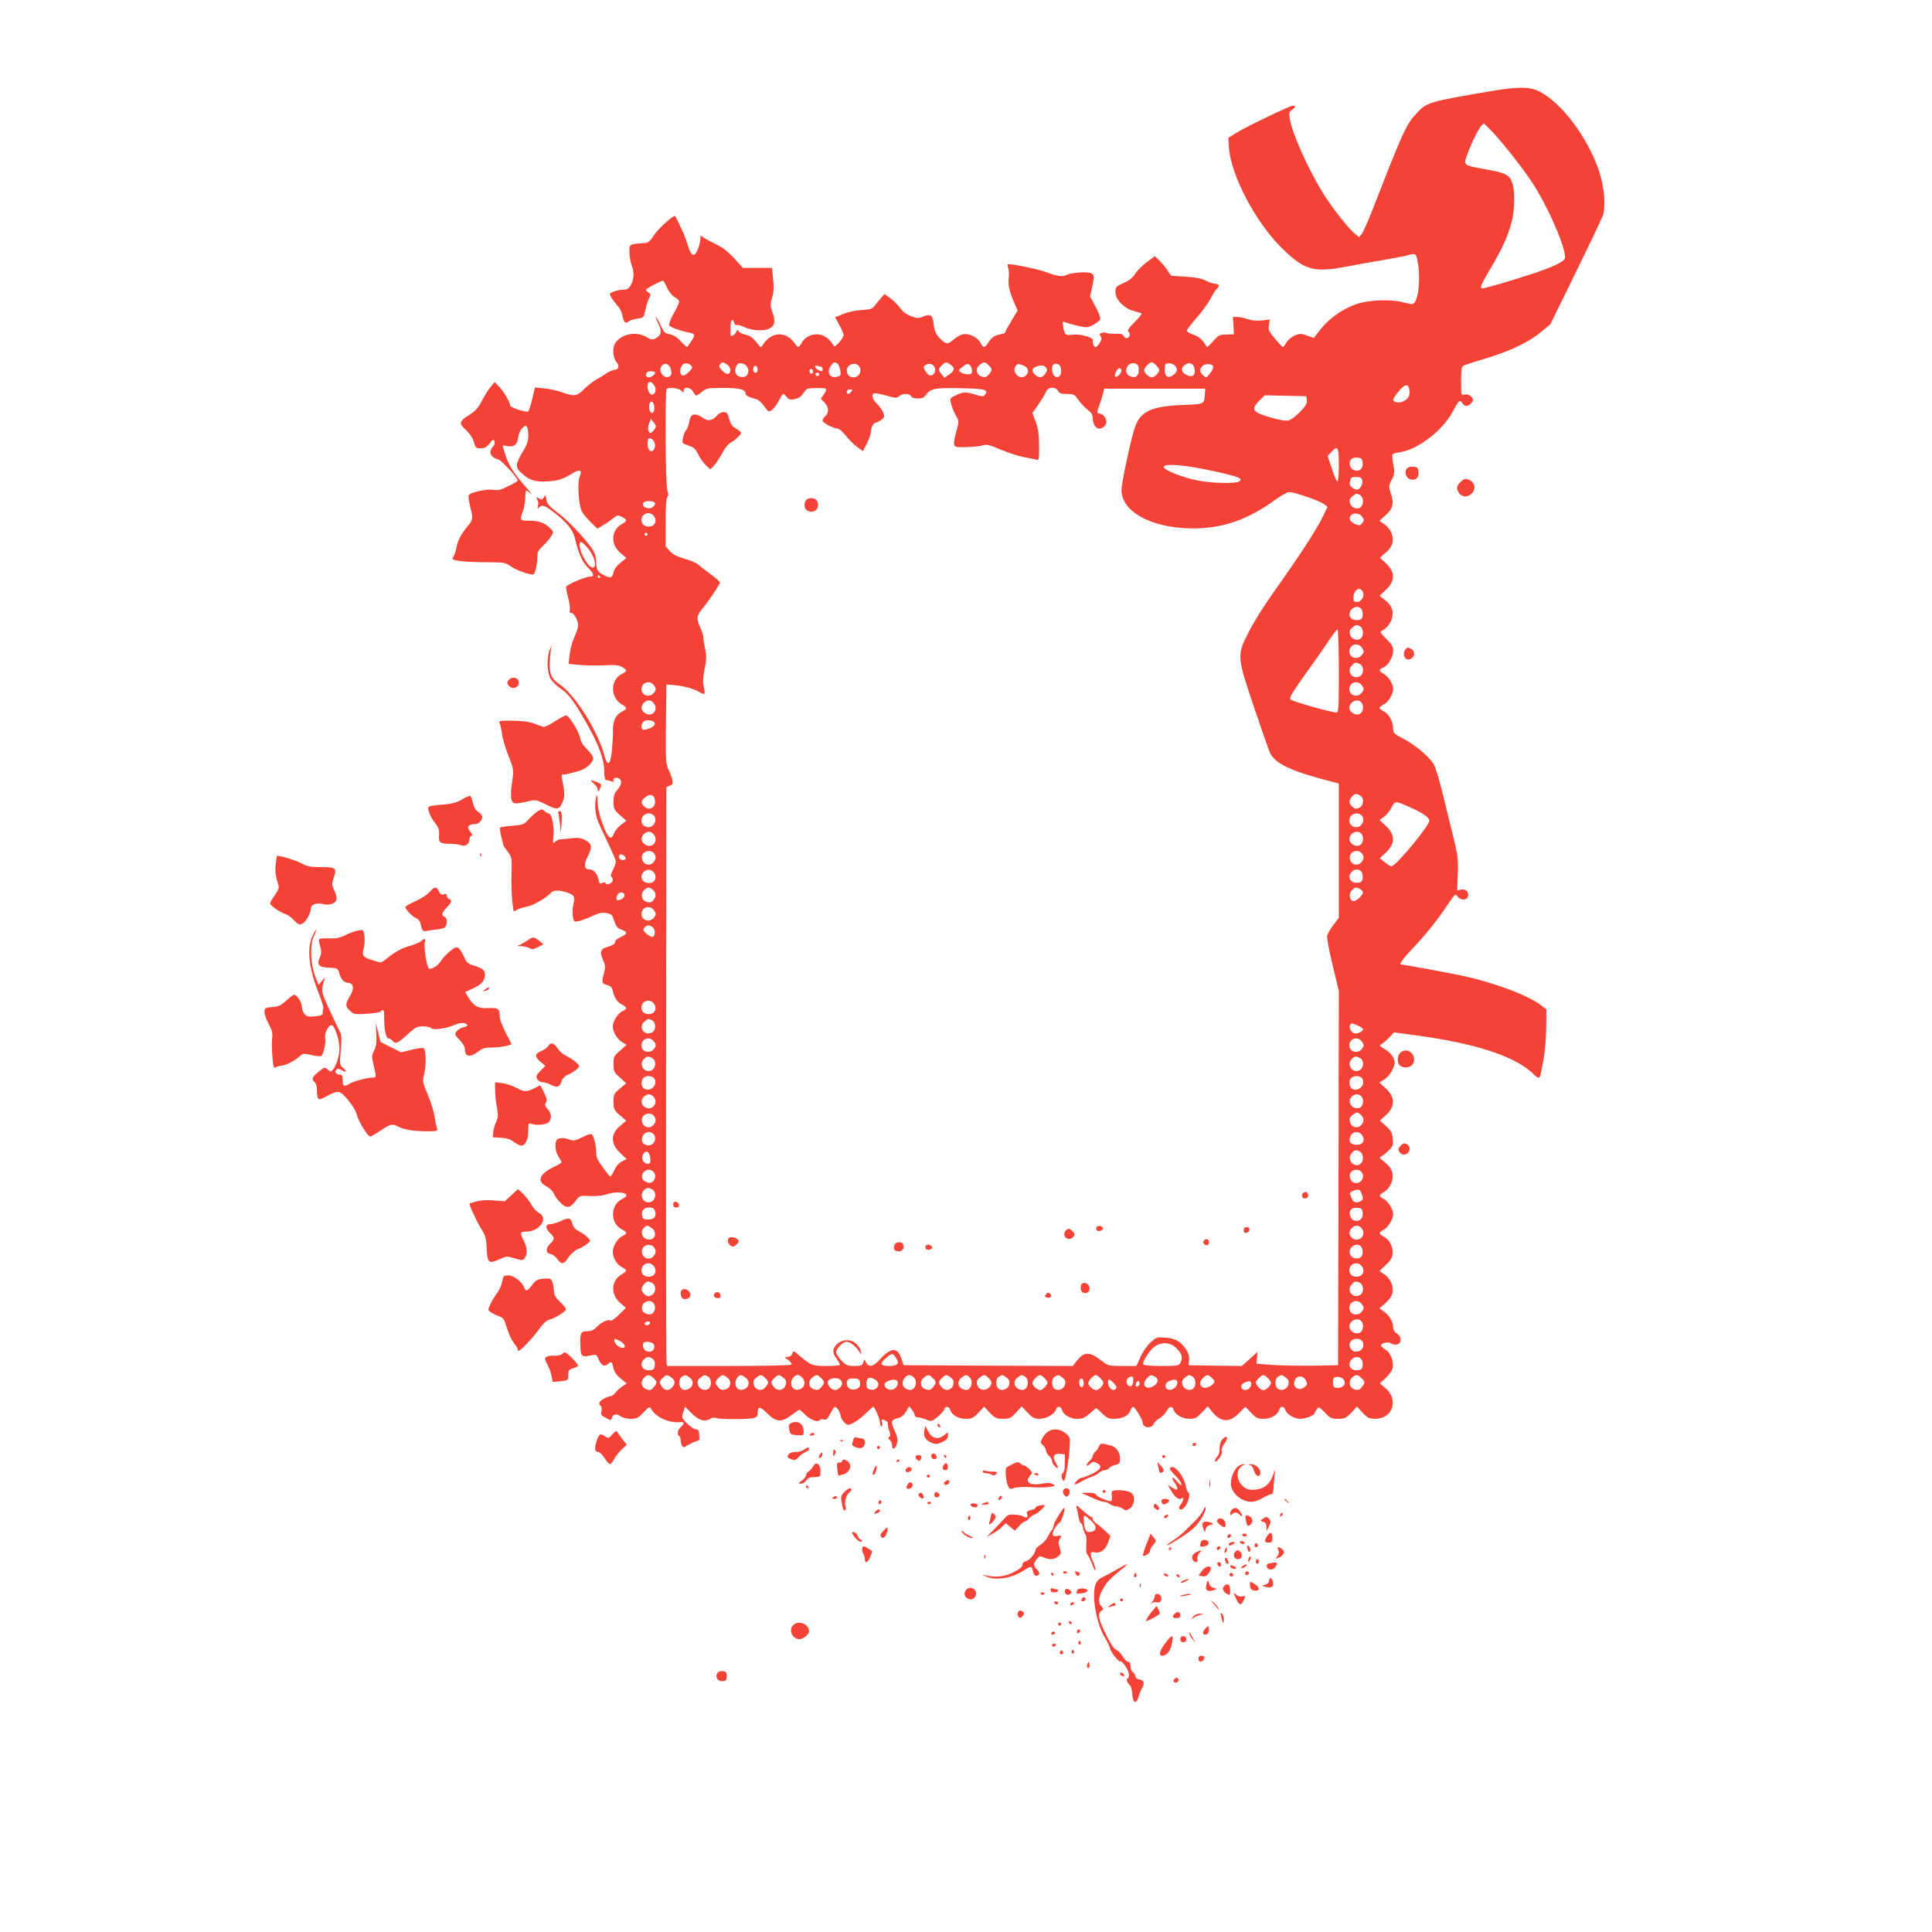 <?xml version="1.0" standalone="no"?>
<!DOCTYPE svg PUBLIC "-//W3C//DTD SVG 20010904//EN"
 "http://www.w3.org/TR/2001/REC-SVG-20010904/DTD/svg10.dtd">
<svg version="1.0" xmlns="http://www.w3.org/2000/svg"
 width="1280pt" height="1280pt" viewBox="0 0 1280 1280"
 preserveAspectRatio="xMidYMid meet">
<g transform="translate(0,1280) scale(0.1,-0.1)"
fill="#f44336" stroke="none">
<path d="M9895 12199 c-425 -72 -441 -76 -506 -146 -72 -75 -90 -115 -293
-636 -32 -81 -65 -157 -75 -168 l-16 -20 -27 21 c-41 32 -153 174 -213 271
-100 162 -205 396 -221 497 -5 34 -3 42 15 54 24 15 27 28 7 28 -19 0 -298
-134 -370 -177 l-58 -36 4 -66 c14 -184 175 -490 347 -661 152 -150 211 -168
428 -127 76 15 194 36 263 47 69 12 140 26 159 32 40 12 46 6 56 -61 17 -112
1 -244 -32 -264 -5 -3 -31 0 -58 8 -78 24 -236 19 -316 -9 -107 -38 -194 -103
-264 -198 l-20 -28 -45 17 c-41 14 -48 14 -83 0 -21 -9 -45 -30 -55 -47 -9
-16 -19 -30 -22 -30 -3 0 -27 25 -52 55 -42 50 -46 59 -41 92 l6 36 -51 -6
c-35 -4 -66 -1 -93 8 -23 8 -55 15 -71 15 l-30 0 4 -57 3 -58 -50 -1 c-45 -1
-53 -5 -87 -44 -21 -24 -40 -41 -41 -39 -2 2 -13 18 -25 36 -14 19 -38 37 -64
45 -23 8 -43 19 -45 25 -2 6 26 44 62 84 36 41 79 99 95 130 15 30 35 61 44
68 19 16 12 31 -15 31 -11 0 -38 9 -61 21 -29 15 -68 22 -135 26 l-94 6 -28
41 c-16 23 -40 52 -55 65 l-25 24 -55 -41 c-29 -23 -64 -57 -76 -77 -16 -25
-39 -44 -76 -60 -51 -23 -54 -26 -54 -61 0 -48 57 -107 120 -124 25 -7 49 -14
53 -17 4 -2 -16 -28 -46 -57 -42 -42 -50 -55 -40 -64 15 -15 6 -42 -13 -42 -8
0 -17 7 -21 15 -4 12 -18 15 -52 14 -26 -1 -53 1 -59 5 -7 4 -21 4 -32 1 -16
-5 -17 -9 -8 -24 8 -14 7 -24 -7 -44 -9 -15 -22 -27 -27 -27 -10 0 -22 32 -18
47 4 17 -86 42 -131 36 -52 -6 -54 -4 -65 51 -6 36 -5 39 12 31 10 -4 48 -15
83 -23 63 -15 66 -14 108 8 26 14 43 30 43 41 0 9 -15 46 -34 81 l-34 64 15
69 c13 65 13 70 -4 83 -19 14 -132 8 -165 -9 -28 -15 -62 -10 -134 17 -54 20
-208 53 -256 54 -4 0 -4 -10 1 -23 5 -13 7 -44 4 -69 -6 -48 5 -93 39 -169
l20 -46 -41 -69 c-23 -37 -41 -71 -41 -75 0 -5 -15 -11 -32 -14 -40 -8 -59
-21 -82 -57 -23 -35 -32 -35 -50 1 -20 37 -77 65 -117 56 -17 -4 -46 -20 -64
-37 -38 -33 -51 -30 -96 19 -18 19 -28 43 -32 75 -7 70 -19 81 -68 62 -35 -15
-42 -14 -84 2 -30 11 -55 30 -70 51 -12 19 -41 48 -64 65 l-41 30 -25 -29
c-13 -15 -32 -38 -42 -51 -15 -19 -30 -23 -85 -26 -39 -2 -90 -13 -121 -26
l-54 -22 28 -52 c16 -28 29 -58 28 -66 0 -21 -60 -88 -66 -73 -12 31 -48 64
-82 74 -48 14 -104 -7 -129 -51 -9 -16 -20 -30 -23 -30 -3 0 -16 14 -28 31
-58 78 -154 70 -208 -17 -12 -19 -13 -19 -28 1 -35 47 -57 63 -90 69 -20 4
-39 14 -42 22 -4 12 -8 10 -17 -8 -11 -21 -36 -32 -36 -15 0 4 0 27 0 52 0 47
14 60 25 25 4 -11 11 -18 16 -14 6 3 27 -2 47 -12 53 -25 132 -30 170 -10 37
19 41 48 17 115 -12 35 -12 47 0 89 11 35 13 69 7 123 l-7 74 -97 0 -96 0 -58
64 c-41 44 -76 72 -119 92 -33 16 -70 36 -83 45 -21 16 -22 16 -22 -10 0 -14
-7 -44 -16 -66 -23 -58 -45 -50 -67 25 -13 47 -46 122 -83 193 -7 12 -109 -79
-139 -123 -29 -44 -42 -55 -63 -55 -15 0 -44 -3 -65 -6 -37 -7 -37 -7 -37 -55
0 -27 7 -67 16 -89 18 -46 14 -98 -11 -136 -11 -18 -25 -24 -50 -24 -34 0 -85
-18 -85 -29 0 -9 29 -52 55 -81 13 -14 26 -42 29 -62 8 -44 21 -55 42 -37 9 7
34 15 57 18 41 6 42 7 52 56 6 28 17 63 25 78 13 26 12 30 -3 38 -9 6 -17 14
-17 19 0 8 98 60 113 60 3 0 15 -20 26 -45 12 -27 32 -52 50 -63 17 -9 31 -23
31 -30 0 -8 -16 -43 -36 -78 -20 -35 -34 -71 -31 -79 5 -12 70 -36 139 -50 34
-7 35 -16 6 -58 -13 -18 -24 -34 -25 -36 -2 -2 -20 14 -41 36 -25 28 -49 43
-74 48 -33 6 -40 13 -62 61 -14 30 -27 54 -31 54 -3 0 4 -18 15 -41 26 -51 23
-79 -12 -98 -25 -14 -30 -14 -66 7 -73 41 -175 17 -210 -49 -16 -30 -9 -95 13
-119 21 -23 13 -50 -13 -50 -11 0 -36 -11 -56 -25 -20 -14 -51 -32 -68 -41
-17 -9 -51 -36 -76 -60 -50 -50 -64 -52 -146 -24 -32 12 -86 24 -120 27 l-62
6 -18 -77 c-10 -42 -22 -79 -27 -82 -14 -8 -119 26 -119 39 0 21 -41 91 -72
124 l-31 32 -30 -37 c-16 -20 -42 -62 -57 -92 -22 -43 -40 -63 -79 -88 -70
-43 -73 -57 -24 -101 26 -24 44 -51 52 -78 11 -40 14 -43 46 -43 26 0 39 7 59
32 21 28 26 30 32 15 4 -11 0 -25 -10 -36 -32 -35 -17 -72 34 -84 22 -5 130
-123 130 -141 0 -3 -27 -20 -61 -36 -50 -26 -68 -30 -103 -25 -43 7 -150 -17
-161 -36 -4 -5 1 -36 9 -70 21 -82 20 -93 -12 -131 -44 -51 -70 -99 -77 -143
-4 -22 -13 -50 -20 -61 -13 -20 -12 -22 38 -30 29 -5 108 -9 177 -9 112 0 128
-2 156 -22 31 -23 90 -47 136 -57 24 -6 28 -3 37 31 6 21 11 57 11 80 0 36 6
47 38 77 20 19 45 48 54 64 17 28 17 29 -10 55 -36 35 -73 47 -138 47 -60 0
-62 3 -39 65 8 22 14 61 15 88 0 26 3 47 7 47 4 0 18 -10 32 -22 13 -13 -7 14
-47 59 -75 86 -105 136 -128 212 -7 25 -14 47 -14 49 0 2 13 1 29 -3 45 -10
67 8 74 56 6 44 37 86 56 75 6 -4 11 -30 11 -58 0 -39 -7 -62 -34 -106 -49
-83 -53 -107 -19 -139 54 -50 84 -63 153 -63 81 0 128 13 188 51 53 34 72 27
52 -21 -16 -37 -6 -190 15 -229 7 -14 34 -46 58 -70 l45 -44 39 24 c21 12 51
33 66 46 27 21 30 22 58 8 36 -19 36 -26 -1 -47 -72 -41 -77 -133 -10 -191
l40 -34 -39 -31 c-24 -19 -42 -44 -46 -62 -9 -41 -18 -44 -63 -21 -44 22 -52
36 -52 89 0 20 -7 49 -14 64 -30 58 -157 196 -232 254 -66 50 -80 66 -84 94
-5 32 -6 33 -17 15 -10 -17 -15 -18 -33 -7 -20 12 -20 11 -10 -8 6 -11 8 -31
4 -43 -5 -18 -4 -20 7 -9 21 20 37 15 98 -32 89 -69 127 -116 141 -177 22 -95
49 -154 85 -189 38 -37 45 -60 18 -60 -36 0 -163 -55 -163 -70 0 -9 7 -42 15
-74 9 -32 13 -67 10 -77 -4 -13 -1 -19 9 -19 19 0 46 -50 46 -83 0 -14 -11
-49 -25 -79 -14 -30 -28 -82 -31 -115 l-7 -61 68 -7 c37 -4 110 -5 163 -3 76
4 101 2 123 -11 36 -20 36 -27 -1 -46 -78 -40 -78 -156 0 -202 37 -22 38 -29
0 -48 -41 -21 -61 -64 -59 -127 1 -29 -3 -89 -7 -133 -11 -100 -30 -107 -53
-20 -44 158 -194 395 -292 460 -57 37 -72 74 -66 159 2 39 7 80 11 91 3 11 -1
5 -10 -14 -22 -49 -21 -151 2 -195 11 -19 41 -50 68 -68 56 -37 96 -92 185
-253 73 -131 104 -220 104 -296 0 -33 5 -56 11 -57 6 0 22 -4 35 -8 17 -5 22
-4 17 4 -11 17 21 27 39 12 19 -15 11 -46 -19 -78 -16 -18 -21 -36 -21 -74 0
-47 3 -53 42 -88 l43 -38 -36 -27 c-20 -15 -40 -40 -46 -56 -5 -16 -15 -29
-22 -29 -28 0 -86 160 -87 239 -1 49 -2 52 -10 26 -11 -38 -6 -111 12 -155 8
-19 38 -84 66 -143 29 -60 53 -116 53 -125 0 -10 -9 -36 -20 -57 -12 -23 -16
-41 -10 -43 5 -2 10 -12 10 -22 0 -21 -42 -39 -48 -21 -2 7 -9 8 -22 1 -16 -8
-19 -5 -25 23 -9 41 -32 67 -61 67 -35 0 -38 32 -9 89 31 59 27 81 -19 106
-26 14 -45 16 -92 11 -32 -3 -66 -7 -74 -7 -8 -1 -23 -8 -32 -16 -16 -14 -16
-11 -11 41 6 59 -12 146 -30 146 -6 0 -19 7 -28 16 -17 15 -21 15 -46 -1 -16
-9 -42 -33 -60 -53 -30 -34 -36 -37 -107 -43 -42 -3 -79 -8 -82 -12 -4 -3 0
-30 7 -59 7 -29 13 -55 14 -58 0 -3 13 -22 28 -42 28 -36 29 -40 26 -150 -2
-62 1 -143 5 -180 l9 -67 26 13 c14 7 44 17 66 20 39 8 129 60 154 90 16 19
55 20 102 5 54 -18 60 -28 48 -79 -6 -24 -7 -61 -4 -82 6 -36 8 -37 38 -31 18
4 58 18 89 33 44 21 66 26 95 21 34 -6 39 -10 52 -52 13 -38 22 -49 48 -58 43
-16 42 -28 -4 -49 -21 -9 -38 -23 -38 -31 0 -15 -14 -24 -60 -38 -37 -11 -42
-34 -19 -85 15 -34 16 -46 6 -84 -17 -64 -16 -70 20 -80 25 -7 34 -17 38 -39
10 -46 28 -73 60 -90 37 -19 38 -28 5 -43 -30 -14 -65 -68 -65 -100 0 -38 28
-86 61 -106 l31 -18 -43 -38 c-42 -36 -44 -41 -44 -90 0 -49 3 -55 42 -89 l42
-38 -42 -35 c-40 -33 -42 -38 -42 -88 0 -49 3 -55 42 -89 l42 -36 -39 -33
c-67 -56 -66 -120 2 -184 l40 -37 -32 -16 c-21 -11 -39 -32 -52 -62 -11 -25
-24 -41 -28 -37 -5 5 -27 34 -49 64 -32 43 -41 63 -41 95 0 47 -17 112 -31
121 -5 3 -34 -6 -62 -21 -44 -22 -57 -24 -81 -16 -40 16 -83 14 -90 -5 -12
-30 -6 -74 14 -106 11 -18 20 -36 20 -39 0 -4 -24 -18 -54 -32 -92 -44 -111
-94 -47 -126 22 -12 43 -32 50 -49 7 -16 27 -44 46 -62 40 -38 61 -35 100 15
26 35 27 35 93 31 40 -2 83 2 106 10 58 21 136 17 136 -7 0 -5 -13 -15 -30
-24 -78 -40 -78 -160 0 -200 37 -19 38 -28 5 -43 -32 -15 -65 -68 -65 -105 0
-40 26 -84 60 -102 37 -19 37 -26 0 -47 -72 -41 -77 -133 -11 -190 l38 -33
-48 -47 c-27 -25 -51 -43 -54 -38 -9 14 -60 -9 -90 -40 -22 -23 -38 -30 -66
-30 -42 0 -47 -11 -44 -98 2 -67 10 -75 64 -63 42 9 43 9 57 -25 18 -42 39
-52 63 -30 21 19 26 15 36 -31 4 -21 21 -45 47 -66 l40 -33 -29 -19 c-15 -10
-36 -29 -46 -42 -10 -13 -24 -23 -31 -23 -7 0 -27 -7 -44 -16 -32 -16 -41 -37
-21 -49 5 -4 7 -19 4 -34 -5 -23 -1 -30 22 -41 15 -8 31 -16 35 -18 3 -2 9 6
13 17 7 24 32 27 59 6 11 -8 40 -15 64 -15 40 0 50 5 85 42 37 39 41 41 51 23
31 -54 119 -94 189 -87 32 4 35 -8 7 -33 -21 -19 -26 -50 -10 -60 6 -3 10 -16
10 -28 0 -12 4 -28 9 -36 8 -12 13 -12 37 4 15 9 39 21 53 25 14 3 26 12 25
18 -1 7 -2 23 -2 37 -2 17 -8 25 -20 25 -23 0 -92 63 -92 83 0 9 4 27 10 41
l9 26 45 -45 c48 -47 86 -58 125 -33 10 6 26 8 37 3 24 -9 210 -10 247 0 21 6
27 13 27 35 0 45 16 44 64 -5 59 -58 94 -60 160 -10 26 19 49 35 52 35 3 0 21
-15 40 -34 36 -35 84 -52 95 -34 4 6 15 7 26 4 16 -5 25 2 44 39 13 25 27 45
31 45 12 0 38 -43 38 -62 0 -18 33 -58 48 -58 22 0 80 37 119 77 24 24 46 43
48 43 10 0 45 -81 45 -105 0 -14 5 -25 10 -25 6 0 8 11 4 25 -6 23 -4 24 17
16 13 -5 23 -15 21 -21 -1 -7 2 -28 9 -47 9 -27 9 -37 0 -43 -9 -5 -8 -10 4
-20 8 -7 15 -24 15 -37 0 -33 22 -25 33 13 7 23 3 43 -16 86 -28 62 -25 71 27
84 17 4 36 20 49 42 l21 35 18 -23 c10 -12 18 -28 18 -36 0 -8 9 -14 20 -14
11 0 37 -7 56 -15 35 -14 37 -14 75 17 21 17 41 39 44 50 8 24 32 23 40 -2 11
-35 54 -60 103 -60 40 0 50 5 84 40 l38 41 38 -41 c35 -36 44 -40 87 -40 43 0
52 4 86 41 l38 41 39 -41 c33 -34 45 -41 78 -41 45 0 99 30 109 59 8 27 32 27
40 1 11 -34 54 -60 101 -60 36 0 51 6 83 35 21 19 41 35 44 35 3 0 21 -16 40
-35 28 -28 43 -35 73 -35 58 0 99 19 111 51 6 16 15 29 20 29 11 -1 63 -84 63
-103 0 -38 62 -46 74 -9 3 9 20 25 36 34 17 10 38 31 48 48 20 34 38 39 47 10
10 -32 59 -60 106 -60 36 0 47 6 82 42 l39 41 25 -32 c58 -74 116 -79 179 -16
l45 45 38 -40 c33 -35 43 -40 83 -40 49 0 92 25 103 60 8 26 32 26 40 0 10
-30 59 -60 100 -60 35 0 95 23 95 38 0 4 7 15 15 26 13 17 16 16 53 -23 35
-37 44 -41 87 -41 43 0 52 4 87 40 l38 41 38 -41 c34 -35 44 -40 84 -40 114 0
157 127 68 202 l-38 33 38 35 c21 20 42 48 46 64 10 43 -12 105 -47 124 -16
10 -29 22 -29 28 0 17 49 27 65 14 8 -6 24 -10 37 -8 35 5 37 50 4 72 -17 10
-26 26 -26 42 0 36 -25 79 -60 104 l-31 22 40 35 c48 41 60 83 38 136 -9 19
-28 43 -44 53 -15 10 -30 19 -32 21 -3 2 14 19 37 39 27 23 43 46 47 68 9 45
-16 101 -54 121 -38 19 -39 30 -2 49 28 15 61 69 61 101 0 32 -33 86 -61 101
-37 18 -36 25 2 48 38 23 63 77 54 122 -5 31 -23 53 -70 90 -17 13 -17 16 -5
21 8 4 30 21 49 40 31 31 33 37 28 81 -4 39 -12 53 -45 82 l-40 36 38 34 c66
60 65 120 -1 181 l-40 37 29 18 c34 19 72 80 72 113 0 31 -26 67 -68 92 -35
20 -36 22 -17 33 11 6 33 26 50 43 l31 33 148 -20 c381 -51 641 -134 764 -245
59 -53 50 -64 79 90 9 50 17 143 17 208 l1 119 -30 24 c-82 66 -308 152 -524
199 -90 19 -393 75 -408 75 -16 0 10 36 74 104 92 98 162 185 232 289 51 76
53 78 67 58 20 -27 61 -28 69 -1 9 30 -13 53 -45 46 l-26 -5 4 107 c4 94 1
122 -26 232 -17 69 -49 202 -72 295 -23 94 -50 184 -61 202 -32 51 -121 126
-198 167 -64 33 -71 40 -71 67 0 47 -26 96 -59 114 -17 8 -31 20 -31 25 0 5
14 17 31 25 29 16 59 66 59 101 0 31 -30 80 -60 98 -37 21 -37 29 -5 44 34 15
65 69 65 111 0 28 -9 43 -47 80 -26 24 -42 46 -36 48 30 10 64 48 74 83 15 50
0 91 -48 127 l-33 26 39 36 c66 61 67 120 1 181 l-38 35 38 33 c47 39 59 82
37 135 -9 19 -28 43 -44 53 -15 10 -30 19 -32 21 -3 2 14 19 37 38 50 43 59
78 37 144 -16 48 -15 51 5 92 20 37 21 48 11 102 -6 33 -8 63 -6 67 3 4 25 11
50 14 118 18 276 138 345 261 48 87 50 89 67 65 17 -24 36 -26 57 -4 20 20 20
29 0 49 -11 10 -25 14 -40 11 -24 -6 -24 -6 -24 88 0 81 3 97 18 104 9 5 73
26 142 46 161 48 289 109 368 175 l63 52 168 342 c92 188 174 360 181 381 20
62 8 195 -28 299 -77 222 -248 449 -396 522 -61 31 -136 31 -301 4z m-4 -276
c80 -88 190 -228 254 -323 110 -164 240 -465 222 -513 -9 -23 -85 -59 -227
-105 -145 -47 -298 -92 -317 -92 -22 0 -15 17 56 138 77 131 111 206 136 302
20 75 23 201 6 252 -21 64 -39 72 -215 103 -100 18 -109 25 -92 73 42 116 97
222 117 222 4 0 31 -26 60 -57z m-5307 -1552 c9 -14 -43 -63 -62 -59 -22 5
-19 58 4 75 17 12 46 4 58 -16z m234 13 c25 -17 29 -52 7 -60 -9 -4 -26 4 -41
21 -20 21 -22 30 -13 41 15 18 19 18 47 -2z m140 -33 c2 -12 -2 -29 -9 -37
-15 -19 -59 -14 -72 7 -14 22 -1 67 21 72 24 6 56 -16 60 -42z m590 41 c7 -5
15 -25 19 -45 5 -33 3 -37 -21 -43 -49 -12 -72 29 -40 74 17 24 22 26 42 14z
m750 -8 c30 -21 28 -39 -9 -65 l-32 -22 -18 22 c-24 29 -24 36 1 61 24 24 29
24 58 4z m252 -4 c25 -25 25 -32 2 -60 -14 -18 -25 -21 -45 -16 -38 9 -48 53
-17 78 28 23 35 23 60 -2z m995 -30 c0 -42 -23 -59 -59 -42 -52 23 -15 102 38
83 15 -6 21 -17 21 -41z m115 30 c11 -11 20 -25 20 -32 0 -17 -31 -48 -48 -48
-20 0 -52 29 -52 47 0 15 35 53 50 53 6 0 19 -9 30 -20z m137 -26 c2 -11 -8
-27 -23 -38 -43 -31 -65 -4 -55 66 2 13 36 15 56 3 11 -7 21 -21 22 -31z m117
3 c9 -44 -14 -61 -55 -40 -34 17 -38 46 -8 66 30 21 56 10 63 -26z m-3473 6
c14 -37 8 -57 -18 -61 -31 -5 -59 39 -43 67 15 30 48 27 61 -6z m1247 15 c28
-28 7 -78 -33 -78 -27 0 -45 18 -45 47 0 36 52 57 78 31z m502 -8 c8 -14 8
-26 0 -41 -15 -27 -40 -21 -60 14 -13 24 -13 29 0 37 24 16 49 11 60 -10z
m238 8 c7 -7 12 -22 12 -35 0 -19 -5 -23 -28 -23 -16 0 -36 6 -46 13 -18 13
-17 15 9 35 32 25 37 26 53 10z m351 1 c35 -12 43 -47 15 -69 -38 -32 -95 27
-64 66 15 17 10 16 49 3z m245 -5 c19 -49 -7 -91 -39 -64 -15 13 -21 61 -8 73
12 13 41 7 47 -9z m1014 -4 c1 -8 -9 -28 -22 -45 -24 -30 -24 -30 -45 -11 -25
23 -26 39 -5 61 20 19 68 16 72 -5z m-3018 -21 c0 -10 -7 -19 -15 -19 -15 0
-21 31 -9 43 11 10 24 -3 24 -24z m421 21 c5 0 9 -7 9 -15 0 -18 -5 -18 -31
-5 -23 13 -26 35 -3 26 9 -3 20 -6 25 -6z m1489 -5 c10 -12 9 -20 -4 -40 -19
-29 -42 -32 -68 -8 -24 22 -23 42 5 53 33 13 53 12 67 -5z m-1545 -35 c-5 -8
-11 -8 -17 -2 -6 6 -7 16 -3 22 5 8 11 8 17 2 6 -6 7 -16 3 -22z m2045 16 c0
-19 -29 -48 -40 -41 -13 8 10 55 27 55 7 0 13 -6 13 -14z m-3090 -14 c0 -14
-23 -32 -42 -32 -18 0 -25 20 -11 33 9 10 53 9 53 -1z m1088 -13 c-2 -6 -8
-10 -13 -10 -5 0 -11 4 -13 10 -2 6 4 11 13 11 9 0 15 -5 13 -11z m-1095 -70
c17 -23 12 -55 -9 -63 -17 -6 -34 23 -34 58 0 32 23 34 43 5z m5005 -37 c4
-37 -11 -60 -46 -73 -28 -11 -62 -3 -62 13 0 6 16 31 36 55 43 52 67 53 72 5z
m-4826 1 c17 -15 18 -15 18 0 0 28 48 22 62 -8 6 -14 15 -25 21 -25 5 0 22 11
39 25 28 23 36 25 141 25 111 -1 147 -10 147 -39 0 -12 27 -25 70 -35 14 -4
37 -24 53 -47 26 -38 29 -40 50 -26 12 8 32 34 44 57 31 58 32 59 53 32 16
-19 25 -22 55 -16 23 4 42 16 53 33 9 14 21 29 27 33 12 9 119 10 128 2 4 -4
-3 -20 -14 -36 l-21 -29 26 -28 c29 -30 29 -68 0 -92 -8 -6 -14 -18 -14 -26 0
-14 72 -52 101 -53 9 0 33 -22 55 -49 21 -26 55 -60 75 -74 l36 -26 27 52 c14
29 26 63 26 75 0 30 17 62 33 62 7 0 23 9 36 19 22 17 23 21 12 49 -7 16 -26
42 -42 58 -28 27 -38 58 -20 68 4 3 41 -3 80 -14 64 -18 74 -19 87 -5 20 19
73 20 80 0 4 -10 20 -15 45 -15 30 0 42 6 54 24 27 41 60 48 228 44 162 -3
188 -10 164 -41 -11 -16 -16 -16 -62 -2 -66 20 -88 19 -135 -5 -38 -19 -38
-20 -28 -57 5 -21 19 -55 31 -76 21 -37 21 -39 4 -101 -24 -91 -23 -106 11
-108 53 -3 147 4 170 13 17 7 45 -1 115 -31 51 -21 119 -43 152 -49 33 -6 69
-13 80 -16 19 -6 20 -1 19 92 0 75 -5 112 -22 158 l-22 59 40 57 c22 31 44 68
50 83 12 33 63 37 80 6 8 -16 21 -20 59 -20 45 0 50 -3 76 -40 15 -22 43 -51
61 -65 27 -21 34 -33 34 -60 0 -32 21 -65 41 -65 24 0 49 23 49 45 0 26 -24
55 -46 55 -18 0 -18 10 0 57 8 21 18 54 23 73 l9 35 334 0 335 0 -2 -30 c-5
-75 1 -72 -145 -78 -206 -8 -279 -41 -316 -140 -25 -65 -92 -376 -92 -424 0
-145 205 -254 475 -254 194 0 360 57 537 185 42 31 87 56 100 56 34 0 204 -59
230 -80 l23 -18 -35 -73 c-37 -77 -161 -267 -330 -504 -55 -77 -125 -189 -156
-250 -80 -158 -80 -161 36 -506 51 -151 98 -285 105 -299 37 -72 143 -121 413
-190 l42 -11 0 -445 0 -445 -35 -46 c-20 -26 -38 -58 -42 -71 -3 -15 11 -95
36 -196 l41 -171 -2 -1240 -3 -1240 -165 -3 c-91 -1 -212 1 -270 5 l-105 8 3
39 3 39 -52 -47 -52 -46 -176 2 -176 3 3 36 c2 24 -5 46 -20 69 -37 54 -71 73
-137 78 -56 4 -60 3 -98 -32 -23 -20 -52 -62 -67 -96 l-27 -60 -92 0 c-92 0
-93 0 -146 40 -72 55 -108 55 -152 0 l-32 -40 -560 2 -560 3 -15 43 c-25 77
-67 77 -140 -2 -47 -51 -75 -58 -93 -24 l-12 22 -8 -22 c-7 -19 -16 -22 -58
-22 -44 0 -55 4 -86 35 -19 20 -35 45 -35 56 0 25 43 69 67 69 26 0 61 -27 85
-64 11 -17 17 -23 14 -13 -3 10 -6 22 -6 26 0 5 -11 20 -25 35 -33 35 -91 36
-129 1 -33 -30 -33 -59 -1 -100 13 -18 21 -35 18 -39 -4 -3 -44 -6 -91 -6 -90
0 -102 5 -181 73 -34 29 -35 29 -42 8 -5 -13 -17 -21 -31 -21 -22 -1 -22 -1 5
-21 15 -11 25 -25 21 -30 -3 -5 -178 -9 -414 -9 l-410 0 -4 22 c-3 13 -4 876
-3 1918 l2 1895 23 10 c19 8 21 15 16 40 -4 16 -15 47 -25 67 -18 35 -19 59
-17 300 l3 263 40 -3 c64 -4 137 -23 173 -44 18 -11 36 -18 39 -14 3 3 1 23
-4 45 -8 29 -6 59 5 117 13 63 13 87 4 134 -7 31 -12 66 -12 77 0 11 -9 40
-20 64 -28 62 -25 81 17 131 40 48 113 157 113 169 0 5 -26 27 -57 51 -32 23
-70 52 -84 65 -14 13 -57 32 -95 42 -50 14 -77 28 -96 50 l-28 31 0 158 c0
104 4 162 11 169 9 9 9 20 0 44 -12 35 -16 660 -4 672 13 13 77 7 95 -10z
m1128 -8 c-7 -8 -16 -15 -21 -15 -5 0 -9 7 -9 15 0 9 9 15 21 15 18 0 19 -2 9
-15z m3018 -57 c3 -21 -8 -38 -45 -77 -26 -27 -60 -53 -76 -56 -18 -5 -59 2
-119 19 -121 35 -133 53 -74 112 l35 35 138 -3 138 -3 3 -27z m-4323 -49 c0
-24 -5 -34 -15 -34 -16 0 -25 37 -16 62 10 26 31 8 31 -28z m2 -142 c-8 -12
-19 -23 -25 -25 -17 -5 -24 33 -11 64 l11 29 19 -24 c17 -21 18 -27 6 -44z m3
-108 c0 -33 -26 -51 -41 -28 -10 16 -12 63 -3 72 15 14 44 -15 44 -44z m4530
-129 c0 -62 -4 -110 -9 -110 -6 0 -22 38 -37 85 l-28 84 24 26 c44 46 50 35
50 -85z m158 14 c4 -38 -18 -59 -53 -50 -15 4 -27 16 -31 31 -9 35 12 57 50
53 27 -3 31 -7 34 -34z m-1123 -29 c136 -23 295 -61 308 -74 9 -9 8 -14 -3
-21 -24 -15 -179 -12 -271 6 -99 18 -229 70 -229 90 0 19 78 18 195 -1z m1120
-85 c7 -22 -8 -55 -29 -63 -8 -3 -25 2 -37 12 -17 14 -20 24 -15 44 5 23 12
27 41 27 25 0 35 -5 40 -20z m-14 -100 c23 -13 26 -62 4 -80 -23 -19 -64 -4
-71 27 -5 20 -2 31 16 45 26 21 26 21 51 8z m-4671 -54 c0 -22 -28 -39 -55
-32 -24 6 -33 25 -18 39 13 13 73 7 73 -7z m-6 -87 c20 -30 6 -63 -28 -67 -33
-4 -56 13 -56 42 0 47 57 63 84 25z m4692 -5 c12 -17 12 -23 0 -39 -12 -16
-19 -18 -41 -10 -38 14 -53 39 -35 60 18 21 59 16 76 -11z m-4736 -114 c0 -5
-4 -10 -10 -10 -5 0 -10 5 -10 10 0 6 5 10 10 10 6 0 10 -4 10 -10z m-400 -86
c48 -55 69 -134 36 -134 -29 0 -86 100 -86 151 0 28 14 23 50 -17z m85 -194
c3 -5 1 -10 -4 -10 -6 0 -11 5 -11 10 0 6 2 10 4 10 3 0 8 -4 11 -10z m5056
-106 c10 -29 -16 -66 -44 -62 -17 2 -22 9 -20 31 4 55 47 76 64 31z m-12 -108
c7 -8 11 -27 9 -43 -2 -22 -9 -29 -31 -31 -50 -6 -75 38 -41 72 19 20 48 20
63 2z m-8 -116 c23 -13 26 -62 4 -80 -23 -19 -64 -4 -71 27 -5 20 -2 31 16 45
26 21 26 21 51 8z m-141 -295 c0 -251 -1 -275 -17 -275 -33 0 -288 72 -302 85
-11 11 4 37 96 167 61 84 132 186 158 226 26 39 52 72 56 72 5 0 9 -124 9
-275z m154 153 c13 -19 14 -25 2 -43 -26 -40 -86 -27 -86 19 0 47 57 63 84 24z
m-13 -108 c26 -15 26 -66 -1 -80 -48 -26 -91 30 -55 70 21 23 29 24 56 10z
m-4677 -142 c13 -19 14 -25 2 -43 -26 -40 -86 -27 -86 19 0 47 57 63 84 24z
m4690 0 c13 -19 14 -25 2 -43 -26 -40 -86 -27 -86 19 0 47 57 63 84 24z
m-4691 -119 c32 -44 -14 -94 -59 -64 -28 18 -31 46 -8 69 21 22 50 20 67 -5z
m4685 9 c20 -20 15 -66 -9 -78 -26 -14 -69 11 -69 40 0 39 51 65 78 38z
m-4680 -140 c2 -12 -8 -22 -33 -33 -21 -8 -41 -12 -46 -9 -13 8 -11 38 3 52
18 18 72 11 76 -10z m2 -519 c0 -41 -40 -61 -70 -34 -27 24 -25 39 6 64 34 27
64 13 64 -30z m4671 41 c29 -16 26 -67 -6 -82 -21 -9 -28 -8 -45 7 -24 22 -25
42 -3 67 19 21 27 22 54 8z m337 -81 c80 -36 122 -66 122 -86 0 -34 -223 -303
-252 -303 -5 0 -24 12 -43 27 l-34 27 39 36 c66 61 65 120 -1 181 l-39 36 30
22 c16 12 39 40 50 62 24 45 21 45 128 -2z m-5022 -47 c33 -23 12 -82 -30 -82
-28 0 -46 18 -46 45 0 37 44 59 76 37z m4690 0 c33 -23 12 -82 -30 -82 -28 0
-46 18 -46 45 0 37 44 59 76 37z m-4683 -133 c32 -44 -14 -94 -59 -64 -28 18
-31 46 -8 69 21 22 50 20 67 -5z m4685 9 c20 -20 15 -66 -9 -78 -26 -14 -69
11 -69 40 0 39 51 65 78 38z m-4677 -146 c6 -14 2 -28 -10 -43 -24 -30 -68
-20 -77 18 -14 55 67 79 87 25z m4690 0 c6 -14 2 -28 -10 -43 -24 -30 -68 -20
-77 18 -14 55 67 79 87 25z m-4892 -6 c9 -10 9 -16 1 -21 -16 -10 -40 2 -40
20 0 19 24 20 39 1z m196 -111 c20 -31 2 -65 -33 -65 -49 0 -69 42 -36 75 21
20 53 16 69 -10z m4684 11 c7 -8 11 -27 9 -43 -2 -22 -9 -29 -31 -31 -50 -6
-75 38 -41 72 19 20 48 20 63 2z m-4697 -118 c25 -21 28 -45 9 -69 -13 -17
-24 -20 -44 -15 -35 8 -46 49 -22 76 21 23 35 25 57 8z m4689 2 c10 -6 19 -16
19 -22 0 -19 -42 -58 -62 -58 -26 0 -35 46 -13 70 21 23 29 24 56 10z m-4873
-41 c3 -18 -44 -44 -53 -29 -3 5 -1 19 5 30 13 24 43 23 48 -1z m196 -101 c13
-19 14 -25 2 -43 -26 -40 -86 -27 -86 19 0 47 57 63 84 24z m-10 -111 c19 -14
19 -58 0 -64 -7 -2 -25 7 -40 20 -24 21 -26 27 -15 41 16 19 31 20 55 3z m10
-508 c20 -30 6 -63 -28 -67 -33 -4 -56 13 -56 42 0 47 57 63 84 25z m-13 -109
c26 -15 26 -66 -1 -80 -51 -27 -95 36 -50 72 26 21 26 21 51 8z m4674 -34 c19
-8 35 -20 35 -25 0 -16 -39 -33 -60 -26 -20 7 -35 39 -25 55 8 13 9 13 50 -4z
m-4661 -108 c13 -19 14 -25 2 -43 -26 -40 -86 -27 -86 19 0 47 57 63 84 24z
m4690 0 c13 -19 14 -25 2 -43 -26 -40 -86 -27 -86 19 0 47 57 63 84 24z
m-4703 -108 c29 -16 26 -67 -6 -82 -46 -21 -86 40 -49 76 18 19 28 20 55 6z
m4690 0 c29 -16 26 -67 -6 -82 -46 -21 -86 40 -49 76 18 19 28 20 55 6z
m-4672 -142 c17 -45 -39 -87 -75 -58 -17 15 -18 52 -2 68 21 21 68 15 77 -10z
m4690 0 c17 -45 -39 -87 -75 -58 -17 15 -18 52 -2 68 21 21 68 15 77 -10z
m-4695 -119 c30 -43 -20 -93 -63 -63 -25 18 -27 46 -5 68 22 22 50 20 68 -5z
m4684 9 c21 -21 15 -68 -10 -77 -47 -18 -87 38 -53 73 19 19 46 21 63 4z
m-4677 -146 c6 -14 2 -28 -10 -43 -24 -30 -68 -20 -77 18 -14 55 67 79 87 25z
m4671 26 c25 -21 28 -45 9 -69 -24 -30 -68 -20 -77 18 -5 20 -2 31 16 45 26
21 31 22 52 6z m-4684 -130 c30 -30 3 -83 -39 -76 -32 5 -45 31 -31 62 13 28
49 35 70 14z m4696 -9 c23 -33 6 -64 -34 -64 -42 0 -59 23 -42 59 15 32 55 35
76 5z m-13 -109 c23 -13 26 -62 4 -80 -42 -35 -97 30 -60 70 21 23 29 24 56
10z m-4703 -43 c3 -32 0 -37 -17 -37 -28 0 -45 34 -31 61 18 33 45 20 48 -24z
m20 -89 c30 -30 2 -86 -37 -73 -33 10 -45 32 -33 60 13 27 49 34 70 13z m4690
0 c30 -30 3 -82 -40 -76 -29 4 -47 50 -28 72 15 19 51 21 68 4z m-4697 -118
c29 -16 26 -67 -6 -82 -46 -21 -86 40 -49 76 18 19 28 20 55 6z m4699 -26 c14
-35 13 -42 -9 -54 -24 -12 -47 -5 -55 18 -3 9 -9 23 -12 30 -3 7 4 16 18 21
37 15 48 13 58 -15z m-4681 -116 c13 -35 -4 -58 -44 -58 -29 0 -36 4 -41 25
-8 33 11 55 48 55 21 0 31 -6 37 -22z m4689 -11 c4 -37 -15 -59 -47 -55 -17 2
-29 12 -35 30 -13 37 7 60 48 56 26 -2 32 -8 34 -31z m-4710 -103 c29 -20 29
-62 0 -73 -47 -18 -87 38 -53 73 20 20 25 20 53 0z m4706 -5 c30 -43 -20 -93
-63 -63 -25 18 -27 46 -5 68 22 22 50 20 68 -5z m-4683 -137 c6 -14 2 -28 -10
-43 -24 -30 -68 -20 -77 18 -14 55 67 79 87 25z m4687 -9 c4 -37 -19 -58 -53
-49 -36 9 -45 54 -16 77 31 25 65 11 69 -28z m-4694 -104 c20 -30 6 -63 -28
-67 -33 -4 -56 13 -56 42 0 47 57 63 84 25z m4690 0 c20 -30 6 -63 -28 -67
-33 -4 -56 13 -56 42 0 47 57 63 84 25z m-4703 -109 c29 -16 26 -67 -6 -82
-21 -9 -28 -8 -45 7 -24 22 -25 42 -3 67 19 21 27 22 54 8z m4690 0 c26 -15
26 -66 -1 -80 -48 -26 -91 30 -55 70 21 23 29 24 56 10z m-4683 -132 c17 -17
15 -53 -3 -68 -20 -17 -62 -5 -70 20 -14 44 41 80 73 48z m4696 -10 c13 -19
14 -25 2 -43 -26 -40 -86 -27 -86 19 0 47 57 63 84 24z m-6 -110 c20 -20 15
-66 -9 -78 -26 -14 -69 11 -69 40 0 39 51 65 78 38z m-4713 -19 c-8 -12 -35
-12 -35 0 0 11 22 20 33 14 4 -2 5 -9 2 -14z m-194 -116 c32 -19 39 -43 12
-43 -20 0 -53 28 -53 47 0 17 6 17 41 -4z m4918 -5 c13 -33 -9 -63 -45 -63
-35 0 -56 43 -34 69 20 25 69 20 79 -6z m-4700 -12 c6 -7 9 -20 5 -29 -15 -39
-74 -24 -74 18 0 21 5 25 29 25 16 0 34 -6 40 -14z m3467 -30 c35 -35 42 -63
24 -97 -10 -17 -22 -19 -125 -19 -67 0 -116 4 -120 10 -10 17 44 99 78 121 51
31 103 25 143 -15z m-1860 -61 c26 -39 12 -55 -46 -55 -60 0 -65 15 -19 54 38
32 44 32 65 1z m-1612 -8 c12 -9 17 -23 14 -42 -2 -24 -8 -31 -31 -33 -50 -6
-75 38 -41 72 19 19 35 20 58 3z m4695 -1 c7 -8 11 -27 9 -43 -2 -22 -9 -29
-31 -31 -50 -6 -75 38 -41 72 19 20 48 20 63 2z m-4689 -126 c25 -25 25 -32 1
-61 -16 -20 -23 -22 -47 -14 -35 12 -43 48 -18 76 22 24 39 24 64 -1z m118 4
c26 -18 28 -41 5 -66 -22 -24 -49 -23 -67 4 -20 29 -20 34 4 58 24 24 29 24
58 4z m120 0 c32 -22 26 -65 -10 -78 -19 -7 -31 -6 -42 4 -22 17 -20 66 2 79
23 14 24 14 50 -5z m123 6 c23 -13 26 -62 4 -80 -23 -19 -64 -4 -71 27 -5 20
-2 31 16 45 26 21 26 21 51 8z m129 -8 c31 -25 21 -69 -17 -78 -20 -5 -31 -2
-45 16 -23 28 -23 35 2 60 25 25 32 25 60 2z m118 2 c31 -21 29 -61 -4 -76
-32 -15 -58 -1 -62 34 -3 23 19 58 36 58 4 0 18 -7 30 -16z m132 -4 c25 -25
25 -32 2 -60 -25 -31 -69 -21 -78 17 -5 20 -2 31 16 45 28 23 35 23 60 -2z
m120 2 c18 -14 21 -25 16 -45 -9 -38 -53 -48 -78 -17 -23 28 -23 35 2 60 25
25 32 25 60 2z m124 2 c25 -25 20 -63 -10 -76 -32 -15 -58 -1 -62 34 -3 27 20
58 43 58 7 0 21 -7 29 -16z m126 -4 c25 -25 25 -32 2 -60 -14 -18 -25 -21 -45
-16 -38 9 -48 53 -17 78 28 23 35 23 60 -2z m615 4 c20 -20 16 -63 -7 -77 -26
-17 -68 7 -68 37 0 27 23 56 45 56 7 0 21 -7 30 -16z m125 -4 c25 -25 25 -32
2 -60 -14 -18 -25 -21 -45 -16 -38 9 -48 53 -17 78 28 23 35 23 60 -2z m120 2
c18 -14 21 -25 16 -45 -9 -38 -53 -48 -78 -17 -23 28 -23 35 2 60 25 25 32 25
60 2z m125 2 c20 -20 16 -63 -7 -77 -12 -8 -24 -7 -42 1 -33 15 -35 55 -4 76
28 20 33 20 53 0z m125 -4 c25 -25 25 -42 0 -65 -27 -24 -68 -13 -76 22 -5 20
-2 31 16 45 28 23 35 23 60 -2z m120 2 c18 -14 21 -25 16 -45 -7 -31 -48 -46
-71 -27 -21 17 -19 67 3 79 23 14 27 14 52 -7z m121 8 c23 -13 26 -62 3 -80
-11 -10 -23 -11 -42 -4 -36 13 -42 56 -10 78 27 19 24 19 49 6z m129 -10 c11
-11 20 -23 20 -28 0 -17 -32 -52 -47 -52 -21 0 -53 29 -53 47 0 15 35 53 50
53 6 0 19 -9 30 -20z m120 2 c18 -14 21 -25 16 -45 -7 -31 -48 -46 -71 -27
-21 17 -19 67 3 79 23 14 27 14 52 -7z m250 -2 c11 -11 20 -25 20 -32 0 -17
-31 -48 -48 -48 -20 0 -52 29 -52 47 0 15 35 53 50 53 6 0 19 -9 30 -20z m361
10 c29 -16 23 -47 -12 -65 -51 -27 -80 14 -39 55 23 23 25 23 51 10z m250 0
c23 -13 26 -62 4 -80 -23 -19 -64 -4 -71 27 -5 20 -2 31 16 45 26 21 26 21 51
8z m130 -11 c17 -17 18 -23 8 -36 -20 -24 -59 -35 -75 -22 -19 16 -17 36 6 59
25 25 35 25 61 -1z m369 1 c11 -11 20 -25 20 -32 0 -18 -31 -48 -51 -48 -17 0
-49 35 -49 52 0 11 38 48 50 48 6 0 19 -9 30 -20z m120 2 c18 -14 21 -25 16
-45 -7 -31 -48 -46 -71 -27 -21 17 -19 67 3 79 23 14 27 14 52 -7z m500 -2
c25 -25 25 -32 2 -60 -14 -18 -25 -21 -45 -16 -35 8 -46 49 -22 76 23 25 40
25 65 0z m-3200 -39 c0 -27 -26 -44 -55 -37 -19 5 -25 13 -25 34 0 42 17 54
51 36 16 -8 29 -23 29 -33z m1688 17 c-3 -36 -24 -44 -41 -16 -12 19 6 48 30
48 10 0 13 -9 11 -32z m1144 6 c11 -23 10 -29 -11 -45 -39 -31 -85 6 -61 50
16 31 57 28 72 -5z m252 4 c16 -26 -4 -53 -40 -53 -23 0 -30 5 -32 23 -2 13
-1 30 2 38 8 20 56 14 70 -8z m-3336 0 c16 -16 15 -33 -4 -52 -23 -23 -51 -19
-70 9 -13 20 -14 28 -4 40 15 18 61 20 78 3z m130 -20 c3 -21 -2 -30 -21 -39
-33 -15 -67 3 -67 36 0 27 13 35 55 32 25 -2 31 -7 33 -29z m1482 -4 c0 -15
-6 -24 -15 -24 -15 0 -21 40 -9 53 12 11 24 -3 24 -29z m-1235 16 c11 -18 -6
-50 -31 -56 -26 -7 -54 10 -54 33 0 24 72 44 85 23z m1435 -15 c19 -20 21 -28
12 -37 -18 -18 -46 3 -50 36 -4 33 8 33 38 1z m420 6 c0 -47 -72 -69 -78 -25
-2 13 5 24 20 32 36 17 58 14 58 -7z m-250 -5 c0 -17 -14 -29 -23 -20 -8 8 3
34 14 34 5 0 9 -6 9 -14z m740 -5 c0 -24 -24 -44 -47 -39 -26 5 -27 33 -1 46
34 16 48 14 48 -7z"/>
<path d="M4752 10049 c-29 -35 -60 -42 -91 -20 -54 39 -87 32 -94 -20 -3 -22
-12 -48 -20 -57 -9 -9 -18 -33 -22 -53 -7 -36 -6 -37 37 -51 35 -12 47 -22 64
-59 12 -24 35 -56 51 -72 l29 -27 24 25 c14 15 38 52 55 83 16 31 40 62 53 68
28 14 72 54 72 66 0 5 -15 18 -34 29 -26 15 -36 30 -45 64 -10 38 -15 45 -36
45 -14 0 -33 -9 -43 -21z"/>
<path d="M5342 9488 c-7 -7 -12 -21 -12 -33 0 -12 5 -26 12 -33 7 -7 21 -12
33 -12 12 0 26 5 33 12 7 7 12 21 12 33 0 12 -5 26 -12 33 -7 7 -21 12 -33 12
-12 0 -26 -5 -33 -12z"/>
<path d="M8638 4899 c-19 -11 -14 -39 7 -39 19 0 28 17 18 34 -6 10 -13 12
-25 5z"/>
<path d="M4460 4821 c0 -15 6 -21 21 -21 14 0 19 5 17 17 -5 26 -38 29 -38 4z"/>
<path d="M7265 4670 c-4 -7 -3 -16 2 -21 12 -12 45 0 40 15 -5 15 -34 19 -42
6z"/>
<path d="M8240 4649 c0 -14 5 -19 17 -17 26 5 29 38 4 38 -15 0 -21 -6 -21
-21z"/>
<path d="M7062 4648 c-31 -31 10 -75 43 -48 19 16 19 25 -1 44 -19 19 -26 20
-42 4z"/>
<path d="M4837 4602 c-22 -5 -19 -40 5 -56 13 -8 22 -6 37 8 11 10 18 23 15
27 -9 15 -38 26 -57 21z"/>
<path d="M7975 4580 c-8 -14 3 -30 21 -30 8 0 14 9 14 20 0 21 -24 28 -35 10z"/>
<path d="M5925 4550 c-8 -27 1 -40 30 -40 25 0 38 21 29 45 -9 22 -51 19 -59
-5z"/>
<path d="M6143 4553 c-20 -7 -15 -33 6 -33 11 0 22 4 25 9 8 12 -16 29 -31 24z"/>
<path d="M7167 4294 c-13 -13 -7 -52 8 -58 27 -10 46 5 43 33 -3 26 -35 41
-51 25z"/>
<path d="M4517 4253 c-13 -12 -7 -51 8 -57 36 -13 65 23 39 49 -16 16 -36 19
-47 8z"/>
<path d="M4737 4233 c-15 -15 -6 -33 17 -33 19 0 23 4 19 20 -5 20 -23 26 -36
13z"/>
<path d="M6930 4225 c-10 -12 -9 -16 5 -21 23 -9 40 10 22 25 -11 9 -17 8 -27
-4z"/>
<path d="M9321 9696 c-20 -23 -5 -65 24 -72 35 -9 57 12 53 50 -3 27 -7 31
-34 34 -19 2 -36 -3 -43 -12z"/>
<path d="M9675 9605 c-19 -18 -24 -31 -20 -48 15 -47 61 -61 95 -27 34 34 20
80 -27 95 -17 4 -30 -1 -48 -20z"/>
<path d="M9310 8496 c-16 -21 -9 -60 13 -64 41 -8 64 48 28 68 -25 13 -26 13
-41 -4z"/>
<path d="M3369 8294 c-9 -11 -10 -20 -2 -32 24 -39 82 -15 68 28 -8 24 -47 27
-66 4z"/>
<path d="M3675 8020 c-33 -22 -67 -38 -75 -36 -8 3 -35 12 -60 22 -30 12 -77
18 -142 19 -87 1 -96 -1 -88 -15 5 -9 12 -41 16 -71 3 -30 22 -94 41 -142 39
-99 38 -96 24 -192 -7 -41 -7 -82 -3 -100 10 -33 18 -35 110 -14 49 11 55 11
105 -14 88 -44 99 -44 121 2 19 40 19 67 0 159 -5 26 -4 33 7 31 8 -1 21 0 29
3 8 3 38 10 65 17 53 12 105 56 105 89 0 10 -18 35 -40 57 -26 25 -42 51 -46
74 -8 45 -74 151 -94 151 -8 0 -42 -18 -75 -40z"/>
<path d="M3934 7609 c14 -11 26 -30 27 -42 1 -19 2 -18 14 8 12 29 12 30 -17
42 -45 19 -54 16 -24 -8z"/>
<path d="M3060 7503 c-34 -20 -65 -28 -126 -34 -45 -3 -87 -9 -92 -13 -15 -9
5 -63 40 -108 23 -29 29 -46 27 -76 -4 -54 5 -62 66 -62 30 0 65 -4 79 -10 29
-11 56 8 56 40 0 10 6 20 13 23 9 3 7 9 -5 24 -30 33 -17 53 31 53 24 0 53 34
45 53 -3 9 -16 23 -29 31 -15 10 -27 31 -32 58 -5 23 -13 43 -18 45 -6 1 -30
-9 -55 -24z"/>
<path d="M3699 7422 c-1 -4 0 -11 2 -17 1 -5 5 -35 9 -65 l6 -55 5 67 c3 49 0
69 -8 73 -7 2 -14 1 -14 -3z"/>
<path d="M3181 7134 c0 -11 3 -14 6 -6 3 7 2 16 -1 19 -3 4 -6 -2 -5 -13z"/>
<path d="M1827 7078 c-6 -48 -2 -80 18 -144 5 -15 -2 -34 -24 -64 -17 -24 -31
-48 -31 -55 0 -15 65 -60 100 -70 14 -4 39 -22 57 -41 29 -30 35 -33 57 -23
23 11 56 71 56 103 0 23 42 37 78 27 21 -6 43 -6 62 1 35 12 39 38 13 92 -14
30 -15 41 -4 74 24 71 17 77 -79 77 -72 0 -93 4 -135 26 -38 20 -132 49 -159
49 -2 0 -6 -24 -9 -52z"/>
<path d="M2847 6891 c-14 -17 -54 -43 -89 -59 -36 -16 -68 -34 -71 -39 -8 -12
47 -70 74 -78 10 -4 22 -18 25 -33 12 -54 12 -55 52 -48 20 4 52 8 70 10 19 1
38 9 43 17 14 22 11 59 -6 65 -23 9 -18 28 15 62 34 36 37 47 15 56 -8 3 -15
13 -15 21 0 12 -6 15 -20 10 -15 -5 -23 0 -32 19 -15 34 -31 33 -61 -3z"/>
<path d="M2070 6598 c-39 -86 -24 -217 45 -387 19 -47 31 -90 27 -95 -4 -6 -5
-18 -4 -27 2 -13 -9 -18 -50 -22 -45 -5 -56 -2 -70 15 -10 11 -18 33 -18 48 0
28 -33 80 -51 80 -5 0 -29 -18 -52 -39 -36 -33 -51 -40 -92 -43 -45 -3 -50 -6
-53 -28 -2 -14 10 -50 27 -81 24 -45 28 -63 24 -101 -3 -26 -2 -81 2 -122 6
-70 8 -75 25 -66 10 6 27 10 37 10 23 0 91 35 120 63 21 19 26 19 77 7 29 -7
58 -10 64 -6 15 9 33 93 26 120 -7 30 24 88 45 84 19 -4 50 -99 50 -155 1 -45
-22 -118 -45 -142 -12 -13 -16 -12 -33 3 -19 17 -21 17 -60 -15 -44 -35 -50
-49 -26 -69 9 -7 15 -29 15 -54 0 -61 9 -69 50 -46 62 33 82 41 99 34 32 -11
108 -110 115 -149 8 -39 72 -145 89 -145 5 0 36 18 69 40 66 44 76 46 116 26
41 -21 99 -30 185 -31 74 0 78 1 72 20 -4 11 -11 46 -16 78 -5 32 -25 97 -45
145 -34 80 -36 90 -25 130 16 62 14 171 -3 178 -8 3 -44 -2 -81 -11 l-67 -17
-66 33 c-37 18 -68 34 -70 35 -1 1 -9 30 -17 65 l-15 64 3 -75 c3 -57 -1 -83
-14 -110 -17 -32 -17 -40 -4 -95 19 -78 18 -84 -2 -84 -40 0 -130 -24 -159
-42 -36 -22 -44 -17 -44 28 0 26 -4 33 -19 33 -25 0 -37 18 -22 33 9 9 16 8
31 -1 33 -20 43 -13 15 11 -25 22 -26 23 -17 117 6 71 5 101 -4 120 -7 14 -39
80 -70 147 -56 121 -58 127 -38 193 l7 25 -21 -25 -21 -25 -15 37 c-41 96 -46
230 -12 296 9 18 14 32 11 32 -3 0 -15 -19 -25 -42z"/>
<path d="M2355 6631 c-16 -4 -48 -17 -70 -28 -30 -16 -57 -21 -102 -20 -34 1
-65 -1 -68 -5 -4 -3 -1 -25 6 -47 9 -31 9 -47 1 -67 -27 -58 -13 -73 70 -76
44 -2 47 -4 57 -39 13 -42 26 -56 61 -61 33 -4 38 -38 12 -81 -35 -57 -36 -73
-5 -102 27 -26 32 -26 111 -22 46 3 89 10 95 16 19 19 23 12 22 -46 0 -76 13
-133 29 -133 8 0 19 -7 26 -15 20 -24 36 -18 98 40 54 50 64 55 105 55 25 0
49 -5 53 -11 9 -16 101 -4 154 20 41 18 74 18 86 0 3 -5 -9 -12 -26 -15 -17
-4 -37 -16 -45 -27 -14 -20 -12 -24 20 -57 21 -21 35 -46 35 -60 0 -55 35 -59
98 -10 18 15 40 20 81 20 31 0 73 5 93 10 l38 11 -40 78 c-25 48 -40 92 -40
114 0 45 -12 52 -80 48 -63 -3 -93 14 -128 73 l-20 34 49 22 c57 27 75 45 81
81 6 36 -9 52 -67 70 -44 13 -53 20 -71 60 -35 73 -46 77 -95 35 -23 -19 -50
-49 -60 -66 -18 -29 -62 -55 -78 -46 -13 8 -34 142 -27 170 7 30 0 33 -25 10
-9 -8 -40 -21 -68 -29 -55 -14 -108 -43 -160 -87 -18 -16 -39 -27 -46 -24 -7
2 -31 10 -54 17 -57 17 -65 29 -51 79 13 47 4 121 -13 119 -7 -1 -25 -4 -42
-8z"/>
<path d="M3500 6573 c-14 -10 -36 -23 -50 -30 l-25 -11 33 -1 c18 -1 41 -6 51
-13 16 -10 26 -8 55 7 l36 19 -28 23 c-33 27 -41 28 -72 6z"/>
<path d="M3214 6245 c-18 -14 -18 -14 4 -8 12 3 22 9 22 14 0 12 -3 11 -26 -6z"/>
<path d="M3632 5870 c-6 -11 -28 -26 -47 -34 -43 -18 -44 -36 -4 -71 l32 -26
-32 -33 c-28 -29 -31 -37 -22 -55 7 -12 22 -21 35 -21 13 0 37 -7 52 -15 44
-23 61 -19 73 18 8 24 22 38 50 50 21 10 46 26 56 37 17 18 16 20 -11 44 -16
14 -45 32 -64 41 -19 9 -44 31 -55 48 -25 38 -46 44 -63 17z"/>
<path d="M9276 5824 c-20 -20 -21 -68 -1 -84 22 -18 66 -15 82 6 41 56 -32
127 -81 78z"/>
<path d="M3280 5578 c0 -28 5 -79 12 -113 9 -54 9 -68 -5 -97 -8 -18 -17 -49
-19 -68 l-3 -35 54 -3 c38 -2 63 -10 86 -28 17 -13 39 -24 48 -24 27 0 47 41
47 98 0 51 1 53 23 46 36 -13 101 -5 115 13 18 24 15 57 -8 83 -23 26 -23 29
-11 49 7 10 2 30 -15 63 l-24 48 -40 -20 c-50 -26 -68 -25 -121 4 -24 13 -65
26 -91 30 l-48 6 0 -52z"/>
<path d="M9280 5210 c-16 -16 -18 -25 -10 -40 12 -22 40 -26 58 -8 18 18 14
46 -8 58 -15 8 -24 6 -40 -10z"/>
<path d="M3388 4881 l-44 -40 -72 6 c-45 4 -88 1 -117 -7 -25 -7 -45 -13 -45
-14 0 -15 50 -122 75 -162 30 -47 36 -65 39 -128 5 -106 12 -112 90 -77 40 19
45 19 96 4 50 -15 54 -14 67 3 19 26 16 69 -7 114 -27 53 -26 60 15 60 91 0
152 90 85 125 -16 8 -38 32 -49 53 -11 20 -35 52 -54 71 l-35 33 -44 -41z"/>
<path d="M3715 4710 c-22 -11 -52 -19 -67 -20 -36 0 -37 -28 -3 -60 31 -29 31
-41 0 -70 -31 -29 -30 -64 3 -68 12 -2 32 -17 44 -33 29 -39 43 -37 74 10 15
23 41 46 62 55 20 8 48 24 62 35 24 19 24 19 5 41 -11 12 -37 31 -57 41 -27
14 -40 28 -46 52 -10 39 -25 42 -77 17z"/>
<path d="M3337 4343 c-3 -5 -8 -24 -12 -43 -4 -19 -19 -51 -34 -70 -14 -19
-34 -52 -43 -72 -17 -37 -17 -38 5 -53 13 -8 37 -20 54 -26 28 -9 34 -19 52
-79 12 -38 32 -82 46 -98 14 -17 25 -35 25 -41 0 -6 2 -11 5 -11 13 0 91 81
132 138 29 41 54 64 71 68 35 8 112 56 112 69 0 6 -18 29 -40 50 -30 30 -40
47 -40 71 0 18 -5 45 -10 59 -9 25 -14 27 -58 23 -41 -3 -51 -8 -75 -40 -33
-44 -44 -47 -56 -15 -14 35 -68 77 -101 77 -16 0 -31 -3 -33 -7z"/>
<path d="M3722 3828 c-7 -7 -29 -11 -49 -10 -21 1 -45 -2 -53 -8 -13 -8 -12
-15 8 -53 13 -24 25 -59 27 -77 3 -18 6 -34 7 -35 2 -1 26 1 53 4 49 6 50 6
50 41 0 31 4 36 33 45 17 5 32 13 32 18 0 12 -75 87 -87 87 -5 0 -14 -5 -21
-12z"/>
<path d="M5239 3370 c-13 -7 -15 -18 -10 -42 6 -31 10 -33 51 -36 45 -3 45 -3
44 29 -1 48 -44 73 -85 49z"/>
<path d="M6210 3361 c0 -5 5 -13 10 -16 6 -3 10 -2 10 4 0 5 -4 13 -10 16 -5
3 -10 2 -10 -4z"/>
<path d="M6125 3327 c-10 -40 4 -67 43 -84 32 -13 39 -13 74 3 29 13 38 23 38
41 l0 24 -30 -23 c-39 -29 -78 -17 -102 31 l-17 34 -6 -26z"/>
<path d="M6942 3314 c-12 -8 -29 -28 -37 -43 -13 -26 -13 -30 5 -46 11 -10 20
-26 20 -35 0 -9 9 -25 20 -35 11 -10 20 -26 20 -35 0 -9 9 -25 20 -35 24 -22
26 -13 4 25 -24 39 -12 62 28 58 l33 -3 0 -58 c0 -37 -5 -61 -14 -66 -13 -9
-7 -51 8 -51 9 0 30 117 37 211 5 76 5 76 -26 103 -36 30 -84 34 -118 10z"/>
<path d="M4057 3297 c-25 -28 -26 -28 -52 -11 -30 20 -37 15 -55 -42 -13 -44
-8 -64 15 -64 8 0 26 -18 40 -40 14 -22 30 -40 36 -40 5 0 18 15 27 32 9 18
32 47 51 65 l34 32 -24 29 c-13 16 -29 38 -35 48 -10 17 -12 17 -37 -9z"/>
<path d="M5370 3300 c-12 -8 -10 -10 8 -10 13 0 20 4 17 10 -7 12 -6 12 -25 0z"/>
<path d="M5655 3266 c-3 -9 -7 -22 -9 -30 -7 -20 52 -40 70 -25 22 18 18 59
-5 59 -11 0 -26 3 -35 6 -10 4 -18 0 -21 -10z"/>
<path d="M8097 3262 c-10 -11 -17 -35 -17 -59 0 -24 -6 -46 -15 -53 -8 -7 -15
-20 -15 -29 1 -11 8 -7 25 14 15 18 22 37 19 50 -3 12 3 31 15 47 34 42 22 68
-12 30z"/>
<path d="M5568 3253 c7 -3 16 -2 19 1 4 3 -2 6 -13 5 -11 0 -14 -3 -6 -6z"/>
<path d="M7280 3216 c-4 -12 -15 -28 -24 -35 -9 -7 -16 -20 -16 -27 0 -8 -9
-22 -20 -31 -11 -10 -20 -23 -20 -30 0 -8 7 -6 20 7 17 17 24 18 45 8 40 -18
31 -43 -28 -72 -30 -14 -61 -26 -69 -26 -15 0 -48 -30 -48 -44 0 -4 19 4 43
18 23 13 53 27 67 31 14 4 36 16 49 26 13 11 32 19 41 19 10 0 23 6 29 14 7 8
26 18 42 21 26 6 29 11 29 44 0 43 -27 78 -68 86 -15 4 -35 8 -45 10 -12 2
-21 -5 -27 -19z"/>
<path d="M7900 3230 c0 -5 4 -10 9 -10 6 0 13 5 16 10 3 6 -1 10 -9 10 -9 0
-16 -4 -16 -10z"/>
<path d="M5810 3210 c0 -5 5 -10 10 -10 6 0 10 5 10 10 0 6 -4 10 -10 10 -5 0
-10 -4 -10 -10z"/>
<path d="M5326 3195 c-11 -8 -36 -15 -56 -15 -23 0 -39 -6 -47 -18 -9 -16 -7
-20 17 -29 25 -9 32 -8 52 14 13 14 33 29 46 34 12 5 22 13 22 19 0 14 -11 12
-34 -5z"/>
<path d="M5520 3175 c1 -26 2 -28 11 -12 8 14 8 22 0 30 -8 8 -11 3 -11 -18z"/>
<path d="M5430 3161 c-7 -15 -7 -21 0 -21 12 0 25 28 17 36 -3 3 -10 -4 -17
-15z"/>
<path d="M6170 3156 c0 -18 16 -29 30 -21 13 8 1 35 -16 35 -8 0 -14 -6 -14
-14z"/>
<path d="M6066 3151 c-3 -5 1 -15 10 -22 13 -10 17 -10 24 1 5 8 6 18 4 22 -7
11 -31 10 -38 -1z"/>
<path d="M6255 3150 c3 -5 8 -10 11 -10 2 0 4 5 4 10 0 6 -5 10 -11 10 -5 0
-7 -4 -4 -10z"/>
<path d="M7700 3150 c0 -5 5 -10 10 -10 6 0 10 5 10 10 0 6 -4 10 -10 10 -5 0
-10 -4 -10 -10z"/>
<path d="M5580 3120 c0 -5 -9 -10 -19 -10 -17 0 -18 -5 -14 -42 3 -24 6 -43 7
-44 0 -1 15 3 33 8 41 11 61 58 34 82 -20 18 -41 21 -41 6z"/>
<path d="M5940 3119 c0 -5 5 -7 10 -4 6 3 10 8 10 11 0 2 -4 4 -10 4 -5 0 -10
-5 -10 -11z"/>
<path d="M6710 3101 c-19 -9 -39 -20 -43 -26 -10 -13 -1 -98 13 -124 9 -17 14
-19 41 -9 19 6 64 8 113 5 44 -3 99 -2 121 2 38 6 39 8 18 19 -15 9 -35 9 -73
2 -77 -15 -115 14 -74 55 15 15 15 18 -6 41 -13 13 -28 24 -33 24 -6 0 -18 6
-26 14 -14 12 -21 11 -51 -3z"/>
<path d="M5389 3087 c-7 -12 -20 -28 -31 -35 -10 -7 -18 -19 -18 -27 0 -7 -12
-23 -27 -34 -26 -19 -26 -20 -7 -21 12 0 28 10 36 22 11 16 25 22 54 22 38 1
39 2 40 37 2 47 -29 71 -47 36z"/>
<path d="M6251 3092 c-11 -21 -6 -32 16 -32 15 0 18 36 4 45 -6 3 -15 -3 -20
-13z"/>
<path d="M7674 3081 c7 -40 11 -45 25 -36 16 9 14 20 -10 46 l-20 24 5 -34z"/>
<path d="M8203 3085 c-29 -21 -55 -91 -47 -129 12 -57 74 -106 136 -106 18 0
51 11 73 25 22 13 47 25 55 25 10 0 16 11 17 33 0 17 4 57 7 87 5 48 4 51 -5
21 -23 -76 -67 -111 -139 -111 -33 0 -48 6 -71 29 -44 44 -38 117 11 134 13 5
13 6 0 6 -9 1 -25 -6 -37 -14z"/>
<path d="M8282 3093 c10 -2 22 -19 26 -36 10 -40 42 -50 42 -13 0 28 -33 57
-65 55 -16 -1 -17 -2 -3 -6z"/>
<path d="M5790 3066 c-12 -33 -12 -36 -1 -36 10 0 25 50 17 58 -3 2 -10 -7
-16 -22z"/>
<path d="M6007 3073 c-15 -14 -6 -31 13 -26 11 3 20 12 20 19 0 14 -22 19 -33
7z"/>
<path d="M7750 3070 c0 -5 15 -24 33 -42 32 -31 54 -68 41 -68 -4 0 -15 11
-26 25 -27 35 -44 31 -19 -4 35 -48 26 -65 -18 -34 l-24 16 19 -34 c26 -47 56
-70 72 -57 17 15 15 -12 -3 -36 -19 -25 -19 -36 0 -36 32 0 71 99 46 114 -5 4
-12 24 -16 45 -8 48 -60 121 -86 121 -10 0 -19 -4 -19 -10z"/>
<path d="M6510 3051 c0 -6 9 -11 21 -11 11 0 29 -4 39 -10 13 -7 21 -6 30 5
11 13 7 15 -23 15 -19 0 -42 3 -51 6 -9 3 -16 1 -16 -5z"/>
<path d="M6850 3036 c0 -2 7 -6 15 -10 8 -3 15 -1 15 4 0 6 -7 10 -15 10 -8 0
-15 -2 -15 -4z"/>
<path d="M6140 3020 c0 -5 5 -10 10 -10 6 0 10 5 10 10 0 6 -4 10 -10 10 -5 0
-10 -4 -10 -10z"/>
<path d="M8013 2970 c0 -25 2 -35 4 -22 2 12 2 32 0 45 -2 12 -4 2 -4 -23z"/>
<path d="M6266 2987 c-14 -10 -16 -16 -7 -22 15 -9 35 8 30 24 -3 8 -10 7 -23
-2z"/>
<path d="M6011 2961 c-8 -14 -7 -20 3 -24 17 -7 40 18 31 33 -10 15 -23 12
-34 -9z"/>
<path d="M5340 2950 c0 -5 5 -10 11 -10 5 0 7 5 4 10 -3 6 -8 10 -11 10 -2 0
-4 -4 -4 -10z"/>
<path d="M5594 2915 c-21 -21 -24 -31 -19 -62 9 -55 14 -65 25 -58 5 3 6 15 1
28 -9 24 8 79 28 91 6 4 11 11 11 17 0 16 -20 10 -46 -16z"/>
<path d="M7043 2924 c-3 -8 1 -22 9 -30 13 -13 16 -13 27 0 7 9 11 23 7 31 -7
20 -35 19 -43 -1z"/>
<path d="M7305 2920 c-3 -5 1 -10 10 -10 9 0 13 5 10 10 -3 6 -8 10 -10 10 -2
0 -7 -4 -10 -10z"/>
<path d="M7373 2923 c-8 -3 -10 -15 -7 -32 3 -16 1 -31 -4 -35 -13 -8 -102 30
-102 44 0 5 -21 10 -47 10 l-48 -1 64 -29 c35 -17 73 -30 85 -30 11 0 30 -7
40 -15 11 -8 29 -15 41 -15 11 0 30 -7 43 -15 19 -14 24 -14 46 0 32 21 40 79
13 103 -18 16 -94 25 -124 15z"/>
<path d="M6197 2913 c-4 -3 -7 -12 -7 -20 0 -15 26 -18 34 -4 7 11 -18 33 -27
24z"/>
<path d="M6086 2901 c-7 -10 22 -37 30 -28 9 8 -3 37 -15 37 -5 0 -12 -4 -15
-9z"/>
<path d="M5520 2880 c-12 -8 -10 -10 8 -10 13 0 20 4 17 10 -7 12 -6 12 -25 0z"/>
<path d="M6616 2874 c-4 -10 -1 -14 6 -12 15 5 23 28 10 28 -5 0 -13 -7 -16
-16z"/>
<path d="M7696 2862 c-2 -4 -1 -14 3 -21 7 -10 13 -11 30 -2 12 7 19 16 16 22
-7 11 -42 12 -49 1z"/>
<path d="M8510 2866 c0 -2 8 -10 18 -17 15 -13 16 -12 3 4 -13 16 -21 21 -21
13z"/>
<path d="M5820 2844 c0 -8 5 -12 10 -9 6 3 10 10 10 16 0 5 -4 9 -10 9 -5 0
-10 -7 -10 -16z"/>
<path d="M6145 2840 c4 -6 11 -8 16 -5 14 9 11 15 -7 15 -8 0 -12 -5 -9 -10z"/>
<path d="M6515 2840 c-18 -8 -17 -9 8 -9 15 -1 27 4 27 9 0 12 -8 12 -35 0z"/>
<path d="M6430 2831 c0 -12 29 -23 41 -15 5 3 7 10 4 15 -8 12 -45 12 -45 0z"/>
<path d="M7645 2829 c-5 -7 -1 -18 11 -26 24 -17 33 2 11 24 -11 12 -16 12
-22 2z"/>
<path d="M6878 2823 c-10 -2 -18 -8 -18 -13 0 -5 -14 -11 -31 -15 -21 -5 -29
-11 -25 -22 9 -22 -3 -36 -20 -22 -7 6 -34 12 -60 14 -43 3 -48 0 -82 -39 -20
-22 -53 -56 -72 -75 l-35 -35 42 24 c24 13 53 34 64 47 l22 22 30 -25 30 -25
28 30 c15 17 33 31 39 31 7 0 19 9 28 21 10 11 24 21 32 23 8 1 30 16 49 34
33 32 28 38 -21 25z"/>
<path d="M7133 2810 c4 -14 10 -42 13 -62 4 -21 10 -38 14 -38 5 0 12 -15 15
-32 4 -18 12 -39 17 -46 6 -6 8 -36 5 -65 -3 -34 -1 -57 8 -67 7 -8 21 -37 31
-64 10 -27 20 -44 22 -38 2 6 -6 32 -17 58 -23 52 -20 67 12 59 36 -8 70 17
88 64 l16 45 -31 30 c-17 17 -43 39 -58 49 -16 9 -28 24 -28 32 0 8 -5 15 -10
15 -6 0 -31 19 -57 43 -42 38 -46 39 -40 17z m92 -81 c50 -45 44 -79 -15 -79
-18 0 -30 35 -30 86 0 31 2 30 45 -7z"/>
<path d="M7972 2794 c-7 -16 -31 -47 -53 -69 -22 -22 -55 -54 -72 -71 -18 -18
-51 -44 -74 -59 -24 -15 -43 -30 -43 -32 0 -10 129 70 172 107 44 38 93 120
85 144 -2 5 -9 -4 -15 -20z"/>
<path d="M7013 2759 c-18 -28 -33 -59 -33 -68 0 -9 -5 -22 -11 -28 -5 -5 -18
-25 -27 -44 -9 -19 -31 -43 -49 -54 -18 -11 -32 -26 -33 -33 0 -24 -39 -70
-64 -76 -14 -3 -23 -13 -22 -23 1 -12 -18 -28 -54 -47 -56 -31 -121 -39 -185
-24 l-30 7 30 -14 c61 -29 169 -11 246 39 49 33 55 33 63 -4 3 -17 12 -30 20
-30 25 0 29 21 7 41 -26 24 -26 40 -2 70 17 21 22 22 45 11 38 -17 70 -15 96
6 21 17 22 22 11 55 -9 26 -9 42 -2 56 16 28 14 32 -13 25 -13 -3 -27 -1 -30
5 -9 14 19 66 44 84 16 11 42 98 29 97 -2 0 -19 -23 -36 -51z"/>
<path d="M8162 2798 c-7 -7 -12 -19 -12 -27 0 -12 3 -12 12 -3 16 16 33 15 52
-4 21 -20 21 -5 0 24 -17 25 -34 28 -52 10z"/>
<path d="M5800 2785 c-14 -16 -10 -18 14 -9 9 3 16 10 16 15 0 14 -16 11 -30
-6z"/>
<path d="M6565 2754 c-4 -16 -8 -35 -11 -41 -6 -21 10 -14 30 13 17 24 17 27
3 42 -14 14 -16 12 -22 -14z"/>
<path d="M8487 2773 c-4 -3 -7 -11 -7 -17 0 -6 5 -5 12 2 6 6 9 14 7 17 -3 3
-9 2 -12 -2z"/>
<path d="M7720 2760 c-8 -5 -11 -12 -7 -16 4 -4 13 -2 19 4 15 15 7 24 -12 12z"/>
<path d="M6416 2751 c-4 -7 -5 -15 -2 -18 9 -9 19 4 14 18 -4 11 -6 11 -12 0z"/>
<path d="M8254 2729 c8 -43 13 -46 34 -26 19 20 7 50 -23 56 -15 3 -17 -2 -11
-30z"/>
<path d="M8365 2737 c-17 -13 -17 -14 4 -20 15 -4 21 -13 22 -34 l0 -28 16 32
c13 26 14 35 3 48 -15 18 -21 19 -45 2z"/>
<path d="M8065 2729 c-5 -7 2 -19 16 -30 33 -25 41 -24 37 9 -3 29 -40 44 -53
21z"/>
<path d="M7967 2708 c-2 -7 0 -24 6 -38 10 -25 10 -25 14 -3 3 15 14 25 31 30
24 6 25 7 7 14 -30 12 -52 10 -58 -3z"/>
<path d="M5850 2655 c-19 -20 -21 -28 -11 -38 10 -9 15 -8 27 7 12 17 20 56
11 56 -2 0 -14 -11 -27 -25z"/>
<path d="M6370 2657 c0 -14 45 -47 64 -46 19 0 18 1 -4 10 -13 6 -33 17 -42
26 -10 9 -18 13 -18 10z"/>
<path d="M5656 2625 c19 -29 54 -52 54 -35 0 5 -4 10 -8 10 -5 0 -14 11 -20
25 -6 14 -19 25 -27 25 -14 0 -13 -3 1 -25z"/>
<path d="M8396 2625 c-22 -34 -20 -45 9 -45 21 0 25 5 25 29 0 40 -14 46 -34
16z"/>
<path d="M7595 2569 c-15 -39 -25 -72 -22 -75 10 -10 47 17 47 33 0 9 10 27
21 39 21 23 21 23 2 48 l-20 25 -28 -70z"/>
<path d="M8135 2629 c-10 -15 3 -25 16 -12 7 7 7 13 1 17 -6 3 -14 1 -17 -5z"/>
<path d="M8230 2630 c0 -5 7 -10 15 -10 8 0 15 5 15 10 0 6 -7 10 -15 10 -8 0
-15 -4 -15 -10z"/>
<path d="M7955 2580 c-9 -28 -3 -32 29 -24 32 8 32 37 -1 42 -15 2 -23 -4 -28
-18z"/>
<path d="M8158 2582 c-10 -2 -18 -8 -18 -13 0 -11 11 -11 30 1 18 11 11 18
-12 12z"/>
<path d="M8215 2580 c3 -5 13 -10 21 -10 8 0 12 5 9 10 -3 6 -13 10 -21 10 -8
0 -12 -4 -9 -10z"/>
<path d="M8315 2570 c-8 -13 -1 -24 14 -19 6 3 7 10 2 18 -6 10 -10 10 -16 1z"/>
<path d="M5713 2544 c-3 -9 -1 -25 5 -35 7 -10 12 -28 12 -39 0 -32 20 -23 36
16 8 20 14 37 12 38 -60 38 -58 37 -65 20z"/>
<path d="M8065 2549 c-10 -15 3 -25 16 -12 7 7 7 13 1 17 -6 3 -14 1 -17 -5z"/>
<path d="M8264 2544 c3 -9 6 -18 6 -20 0 -2 4 -4 9 -4 5 0 7 9 4 20 -3 11 -10
20 -15 20 -6 0 -7 -7 -4 -16z"/>
<path d="M7745 2540 c-3 -5 -1 -10 4 -10 6 0 11 5 11 10 0 6 -2 10 -4 10 -3 0
-8 -4 -11 -10z"/>
<path d="M8116 2534 c-4 -9 -4 -19 -1 -22 2 -3 7 3 11 12 4 9 4 19 1 22 -2 3
-7 -3 -11 -12z"/>
<path d="M8469 2532 c7 -14 6 -25 -5 -41 -15 -20 -14 -21 10 -10 33 15 42 40
20 56 -25 19 -36 16 -25 -5z"/>
<path d="M7940 2523 c-33 -12 -50 -35 -39 -54 14 -26 39 -25 32 1 -3 12 2 29
12 40 19 21 19 22 -5 13z"/>
<path d="M8181 2516 c-15 -18 -3 -46 20 -46 25 0 35 26 19 45 -15 19 -24 19
-39 1z"/>
<path d="M6521 2484 c0 -11 3 -14 6 -6 3 7 2 16 -1 19 -3 4 -6 -2 -5 -13z"/>
<path d="M8277 2483 c-4 -3 -7 -13 -7 -22 1 -13 3 -13 11 2 11 19 8 33 -4 20z"/>
<path d="M8117 2460 c3 -11 9 -20 14 -20 11 0 11 3 3 24 -9 23 -23 20 -17 -4z"/>
<path d="M8320 2455 c0 -8 5 -15 10 -15 6 0 10 7 10 15 0 8 -4 15 -10 15 -5 0
-10 -7 -10 -15z"/>
<path d="M8066 2435 c4 -8 10 -15 15 -15 5 0 9 7 9 15 0 8 -7 15 -15 15 -9 0
-12 -6 -9 -15z"/>
<path d="M8412 2443 c-15 -3 -22 -10 -20 -21 5 -24 39 -28 55 -6 24 33 18 37
-35 27z"/>
<path d="M7405 2405 c-33 -19 -77 -43 -97 -52 -24 -11 -42 -29 -49 -48 -28
-72 3 -256 58 -349 20 -32 36 -66 37 -75 1 -22 55 -91 68 -88 16 3 58 -62 58
-89 0 -13 -4 -24 -10 -24 -12 0 -1 -32 16 -45 7 -5 14 -32 16 -60 3 -58 26
-69 40 -20 4 17 15 45 25 62 19 35 12 52 -23 57 -11 2 -21 11 -23 22 -2 10 -9
23 -17 27 -8 4 -14 21 -14 37 0 20 -5 30 -15 30 -9 0 -25 16 -37 36 -11 19
-31 39 -43 44 -14 5 -37 38 -63 92 -53 105 -62 146 -37 164 17 13 17 15 2 32
-24 27 -21 60 13 119 26 46 46 66 140 142 36 30 23 25 -45 -14z"/>
<path d="M8234 2425 c-10 -8 -14 -14 -9 -15 15 0 40 18 34 24 -3 3 -14 -1 -25
-9z"/>
<path d="M8150 2421 c0 -5 9 -11 20 -14 24 -6 27 8 4 17 -21 8 -24 8 -24 -3z"/>
<path d="M7962 2391 l-21 -29 25 -5 c18 -3 29 2 44 23 34 48 -13 58 -48 11z"/>
<path d="M7045 2380 c4 -6 11 -8 16 -5 14 9 11 15 -7 15 -8 0 -12 -5 -9 -10z"/>
<path d="M7126 2375 c7 -17 20 -20 28 -6 3 5 -1 12 -10 15 -22 9 -24 8 -18 -9z"/>
<path d="M8250 2375 c0 -9 6 -12 15 -9 8 4 12 10 9 15 -8 14 -24 10 -24 -6z"/>
<path d="M6965 2370 c3 -5 8 -10 11 -10 2 0 4 5 4 10 0 6 -5 10 -11 10 -5 0
-7 -4 -4 -10z"/>
<path d="M7516 2371 c-4 -7 -5 -15 -2 -18 9 -9 19 4 14 18 -4 11 -6 11 -12 0z"/>
<path d="M7710 2371 c0 -5 7 -11 15 -15 8 -3 15 -1 15 3 0 5 -7 11 -15 15 -8
3 -15 1 -15 -3z"/>
<path d="M8146 2371 c-3 -5 1 -11 9 -15 9 -3 15 0 15 9 0 16 -16 20 -24 6z"/>
<path d="M7795 2360 c3 -5 11 -10 16 -10 6 0 7 5 4 10 -3 6 -11 10 -16 10 -6
0 -7 -4 -4 -10z"/>
<path d="M8408 2328 c-2 -14 -12 -24 -28 -28 -24 -6 -24 -7 9 -14 37 -9 52 3
44 35 -8 29 -21 32 -25 7z"/>
<path d="M7841 2329 c-13 -5 -21 -12 -18 -15 3 -3 18 1 34 10 31 17 21 20 -16
5z"/>
<path d="M7997 2317 c-4 -10 -7 -27 -7 -38 0 -20 23 -25 57 -12 16 6 15 8 -7
13 -15 4 -26 15 -30 30 -5 22 -7 23 -13 7z"/>
<path d="M8282 2293 c2 -22 9 -29 31 -31 35 -4 36 20 2 42 -33 22 -37 20 -33
-11z"/>
<path d="M7551 2294 c0 -11 3 -14 6 -6 3 7 2 16 -1 19 -3 4 -6 -2 -5 -13z"/>
<path d="M8115 2296 c-21 -15 -15 -40 14 -56 19 -10 21 -8 21 17 0 43 -12 56
-35 39z"/>
<path d="M6402 2268 c-18 -18 -14 -46 7 -58 25 -13 48 -4 56 21 12 38 -35 65
-63 37z"/>
<path d="M6960 2266 c0 -10 9 -16 25 -16 14 0 25 5 25 10 0 6 -4 10 -9 10 -5
0 -16 3 -25 6 -11 4 -16 1 -16 -10z"/>
<path d="M7057 2266 c-8 -20 8 -37 26 -30 22 8 21 21 -2 33 -14 8 -20 7 -24
-3z"/>
<path d="M7136 2263 c-9 -22 -9 -22 32 -19 46 5 51 30 5 32 -20 1 -34 -4 -37
-13z"/>
<path d="M6895 2240 c4 -6 11 -8 16 -5 14 9 11 15 -7 15 -8 0 -12 -5 -9 -10z"/>
<path d="M8188 2212 c20 -48 34 -53 50 -17 16 34 15 34 -8 28 -12 -3 -29 2
-40 12 -20 18 -20 17 -2 -23z"/>
<path d="M7650 2223 c0 -9 -8 -26 -17 -37 -14 -16 -15 -18 -2 -8 9 7 23 10 30
7 22 -8 39 9 32 33 -6 26 -43 31 -43 5z"/>
<path d="M7825 2230 c-14 -7 -8 -8 20 -3 22 3 42 7 44 9 9 8 -45 2 -64 -6z"/>
<path d="M7166 2205 c-4 -12 -1 -16 11 -13 18 3 21 20 5 26 -5 1 -12 -4 -16
-13z"/>
<path d="M7420 2200 c0 -5 5 -10 10 -10 6 0 10 5 10 10 0 6 -4 10 -10 10 -5 0
-10 -4 -10 -10z"/>
<path d="M8040 2175 c40 -48 43 -51 32 -30 -6 11 -21 29 -34 40 -22 19 -22 19
2 -10z"/>
<path d="M6985 2180 c3 -5 10 -10 16 -10 5 0 9 5 9 10 0 6 -7 10 -16 10 -8 0
-12 -4 -9 -10z"/>
<path d="M7095 2179 c-9 -14 -2 -20 14 -10 8 6 9 11 3 15 -6 3 -14 1 -17 -5z"/>
<path d="M7354 2164 c-17 -14 -17 -15 -1 -10 10 3 23 6 28 6 5 0 9 5 9 10 0
14 -13 12 -36 -6z"/>
<path d="M7643 2137 c-27 -29 -57 -77 -49 -77 11 0 84 39 89 47 2 5 -2 18 -8
30 l-12 23 -20 -23z"/>
<path d="M6743 2114 c-3 -8 0 -21 6 -27 10 -9 16 -8 27 7 11 16 11 22 1 28
-18 12 -27 10 -34 -8z"/>
<path d="M7782 2108 c-19 -19 -14 -28 13 -28 18 0 25 5 25 20 0 22 -20 26 -38
8z"/>
<path d="M8094 2079 c10 -40 11 -41 14 -15 2 16 -3 35 -11 43 -13 13 -13 10
-3 -28z"/>
<path d="M7904 2088 c-14 -17 -15 -19 -2 -10 9 8 29 17 45 22 l28 8 -26 1
c-15 1 -34 -8 -45 -21z"/>
<path d="M7082 2051 c2 -7 7 -12 11 -12 12 1 9 15 -3 20 -7 2 -11 -2 -8 -8z"/>
<path d="M5256 2034 c-34 -33 -7 -94 42 -94 24 0 62 32 62 53 0 47 -70 75
-104 41z"/>
<path d="M7010 2040 c0 -5 5 -10 10 -10 6 0 10 5 10 10 0 6 -4 10 -10 10 -5 0
-10 -4 -10 -10z"/>
<path d="M7988 2013 c-22 -24 -23 -43 -3 -43 18 0 28 21 23 46 -3 14 -5 14
-20 -3z"/>
<path d="M7136 1995 c-3 -8 -1 -15 4 -15 13 0 22 18 11 24 -5 3 -11 -1 -15 -9z"/>
<path d="M6965 1980 c-3 -5 1 -10 9 -10 9 0 16 5 16 10 0 6 -4 10 -9 10 -6 0
-13 -4 -16 -10z"/>
<path d="M7881 1978 c-1 -10 11 -30 27 -46 15 -15 19 -19 10 -7 -9 11 -21 31
-27 45 -7 17 -10 20 -10 8z"/>
<path d="M7717 1909 c-37 -49 -42 -79 -15 -79 25 1 50 29 59 67 18 80 8 82
-44 12z"/>
<path d="M7820 1940 c0 -13 7 -20 20 -20 13 0 20 7 20 20 0 13 -7 20 -20 20
-13 0 -20 -7 -20 -20z"/>
<path d="M7145 1921 c-3 -5 -1 -12 5 -16 5 -3 10 1 10 9 0 18 -6 21 -15 7z"/>
<path d="M6970 1900 c0 -5 4 -10 9 -10 6 0 13 5 16 10 3 6 -1 10 -9 10 -9 0
-16 -4 -16 -10z"/>
<path d="M7025 1860 c-8 -13 -1 -24 14 -19 6 3 7 10 2 18 -6 10 -10 10 -16 1z"/>
<path d="M7100 1854 c0 -8 5 -12 10 -9 6 4 8 11 5 16 -9 14 -15 11 -15 -7z"/>
<path d="M7940 1809 c0 -25 33 -22 38 4 2 12 -3 17 -17 17 -15 0 -21 -6 -21
-21z"/>
<path d="M7205 1777 c-4 -10 -5 -21 -1 -24 10 -10 18 4 13 24 -4 17 -4 17 -12
0z"/>
<path d="M4751 1712 c-14 -27 8 -55 40 -50 19 2 24 9 24 33 0 25 -4 31 -27 33
-18 2 -30 -3 -37 -16z"/>
<path d="M7420 1712 c0 -5 7 -13 16 -16 10 -4 14 -1 12 6 -5 15 -28 23 -28 10z"/>
<path d="M7781 1676 c-9 -10 -9 -16 -1 -21 17 -10 37 12 24 25 -8 8 -15 6 -23
-4z"/>
</g>
</svg>
